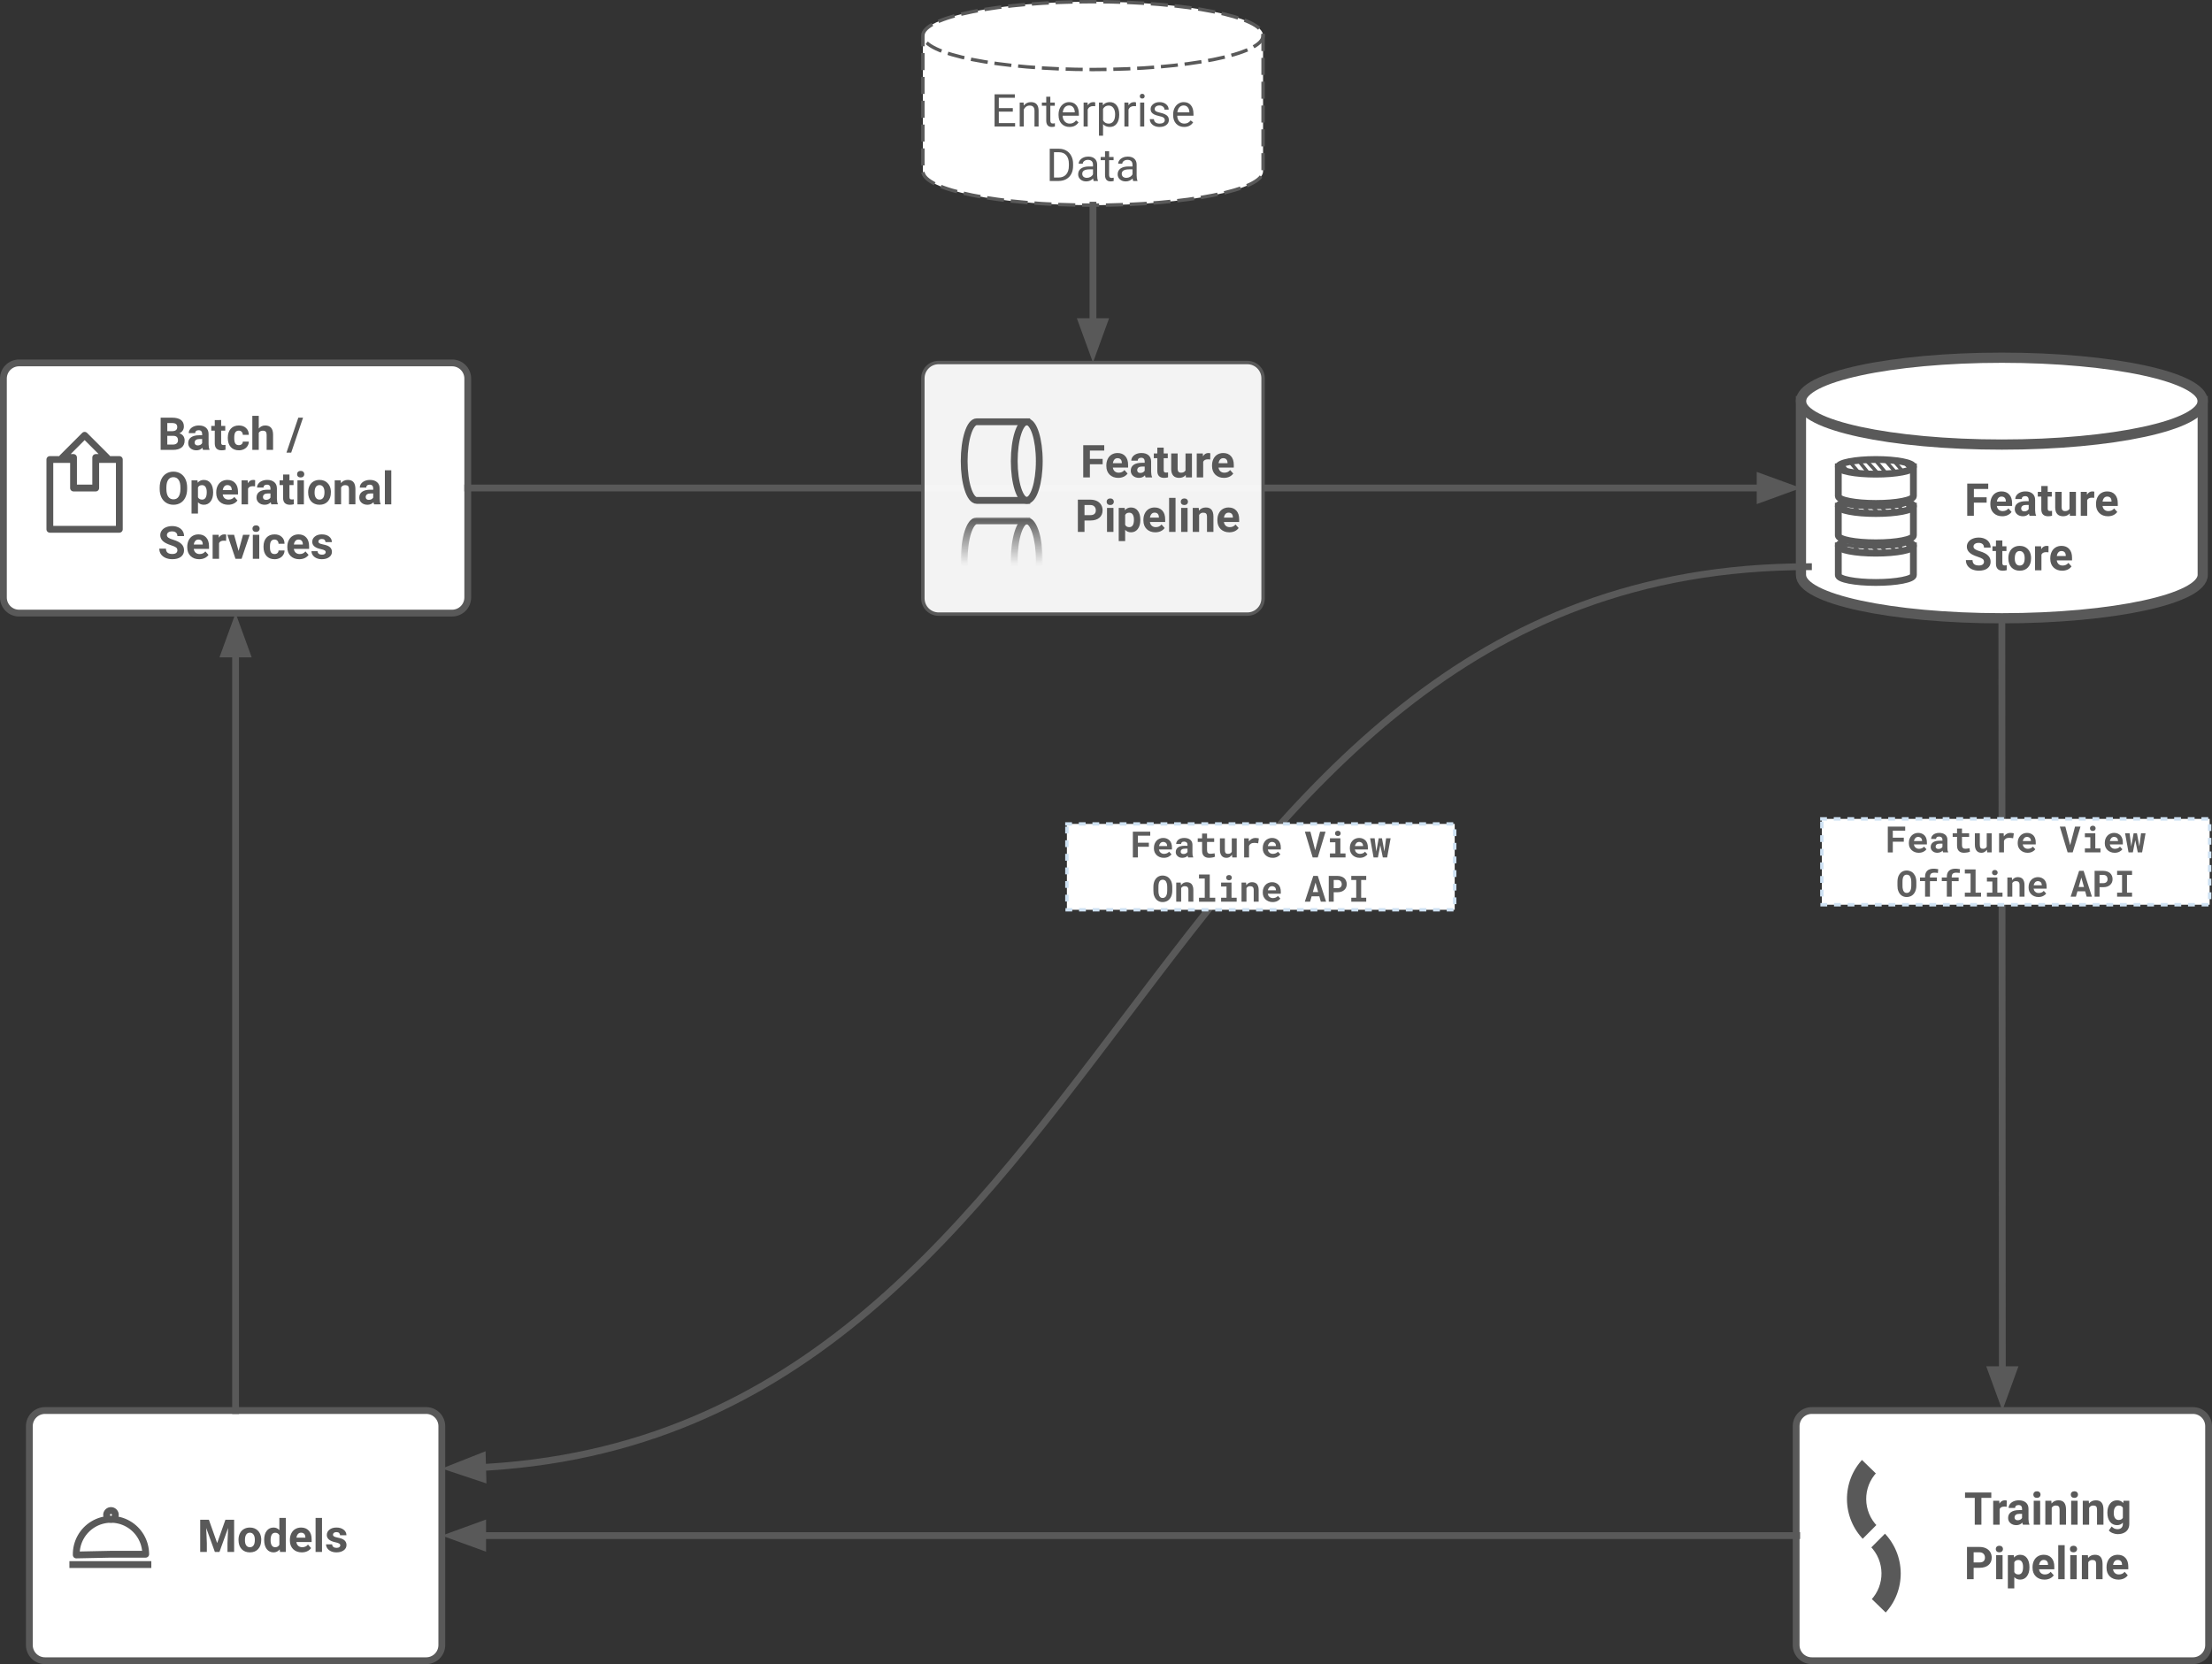 <?xml version="1.0" encoding="UTF-8" standalone="no"?>
<svg
   xmlns:dc="http://purl.org/dc/elements/1.1/"
   xmlns:cc="http://creativecommons.org/ns#"
   xmlns:rdf="http://www.w3.org/1999/02/22-rdf-syntax-ns#"
   xmlns:svg="http://www.w3.org/2000/svg"
   xmlns="http://www.w3.org/2000/svg"
   xmlns:xlink="http://www.w3.org/1999/xlink"
   xmlns:sodipodi="http://sodipodi.sourceforge.net/DTD/sodipodi-0.dtd"
   xmlns:inkscape="http://www.inkscape.org/namespaces/inkscape"
   version="1.1"
   viewBox="0 0 649.802 488.947"
   fill="none"
   stroke="none"
   stroke-linecap="square"
   stroke-miterlimit="10"
   id="svg321"
   sodipodi:docname="Technical Docs - Diagrams.svg"
   width="649.802"
   height="488.947"
   inkscape:version="1.0.2 (e86c870879, 2021-01-15)">
  <rect x="0" y="0" width="649.802" height="488.947" fill="#333333" stroke="none"/>
  <defs
     id="defs325">
    <defs
       id="defs290">
      <mask
         id="mask-g12a9b3a53ae_0_1114.2"
         maskUnits="userSpaceOnUse"
         x="420.0"
         y="187.587"
         width="24.063"
         height="25.1">
        <linearGradient
           gradientUnits="userSpaceOnUse"
           id="gradient-g12a9b3a53ae_0_1114.2"
           x1="420"
           y1="187.587"
           x2="420"
           y2="201.642">
          <stop
             offset="0%"
             stop-color="#ffffff"
             stop-opacity="1.0"
             id="stop282" />
          <stop
             offset="100%"
             stop-color="#ffffff"
             stop-opacity="0.0"
             id="stop284" />
        </linearGradient>
        <rect
           fill="url(#gradient-g12a9b3a53ae_0_1114.2)"
           x="420"
           y="187.587"
           width="24.063"
           height="25.1"
           id="rect287" />
      </mask>
    </defs>
  </defs>
  <sodipodi:namedview
     pagecolor="#ffffff"
     bordercolor="#666666"
     borderopacity="1"
     objecttolerance="10"
     gridtolerance="10"
     guidetolerance="10"
     inkscape:pageopacity="0"
     inkscape:pageshadow="2"
     inkscape:window-width="1848"
     inkscape:window-height="1016"
     id="namedview323"
     showgrid="false"
     inkscape:zoom="1.3885417"
     inkscape:cx="342.23885"
     inkscape:cy="234.43946"
     inkscape:window-x="72"
     inkscape:window-y="27"
     inkscape:window-maximized="1"
     inkscape:current-layer="svg321" />
  <clipPath
     id="g12a9b3a53ae_0_1114.0">
    <path
       d="M 0,0 H 960 V 540 H 0 Z"
       clip-rule="nonzero"
       id="path2" />
  </clipPath>
  <g
     id="g933"
     transform="translate(-137.761,-35.561)">
    <path
       fill="#ffffff"
       d="m 666.814,153.422 v 0 c 0,-7.046 26.421,-12.759 59.013,-12.759 32.592,0 59.013,5.712 59.013,12.759 v 51.035 c 0,7.046 -26.421,12.759 -59.013,12.759 -32.592,0 -59.013,-5.712 -59.013,-12.759 z"
       fill-rule="evenodd"
       id="path16" />
    <path
       fill="#000000"
       fill-opacity="0"
       d="m 784.84,153.422 v 0 c 0,7.046 -26.421,12.759 -59.013,12.759 -32.592,0 -59.013,-5.712 -59.013,-12.759"
       fill-rule="evenodd"
       id="path18" />
    <path
       fill="#000000"
       fill-opacity="0"
       d="m 666.814,153.422 v 0 c 0,-7.046 26.421,-12.759 59.013,-12.759 32.592,0 59.013,5.712 59.013,12.759 v 51.035 c 0,7.046 -26.421,12.759 -59.013,12.759 -32.592,0 -59.013,-5.712 -59.013,-12.759 z"
       fill-rule="evenodd"
       id="path20" />
    <path
       stroke="#595959"
       stroke-width="3"
       stroke-linejoin="round"
       stroke-linecap="butt"
       d="m 784.84,153.422 v 0 c 0,7.046 -26.421,12.759 -59.013,12.759 -32.592,0 -59.013,-5.712 -59.013,-12.759"
       fill-rule="evenodd"
       id="path22" />
    <path
       stroke="#595959"
       stroke-width="3"
       stroke-linejoin="round"
       stroke-linecap="butt"
       d="m 666.814,153.422 v 0 c 0,-7.046 26.421,-12.759 59.013,-12.759 32.592,0 59.013,5.712 59.013,12.759 v 51.035 c 0,7.046 -26.421,12.759 -59.013,12.759 -32.592,0 -59.013,-5.712 -59.013,-12.759 z"
       fill-rule="evenodd"
       id="path24" />
    <path
       fill="#595959"
       d="m 721.36,183.244 h -3.75 v 3.875 h -1.953 v -9.469 h 6.172 v 1.578 h -4.219 v 2.438 h 3.75 z m 4.587,4 q -1.547,0 -2.531,-0.938 -0.969,-0.953 -0.969,-2.531 v -0.188 q 0,-1.062 0.406,-1.891 0.406,-0.844 1.156,-1.297 0.766,-0.453 1.719,-0.453 1.453,0 2.281,0.922 0.828,0.906 0.828,2.578 v 0.766 h -4.484 q 0.094,0.688 0.547,1.109 0.469,0.406 1.172,0.406 1.078,0 1.688,-0.781 l 0.922,1.031 q -0.422,0.594 -1.141,0.938 -0.719,0.328 -1.594,0.328 z m -0.219,-5.781 q -0.562,0 -0.906,0.391 -0.344,0.375 -0.453,1.078 h 2.625 v -0.156 q -0.016,-0.625 -0.344,-0.969 -0.328,-0.344 -0.922,-0.344 z m 8.251,5.656 q -0.125,-0.25 -0.188,-0.625 -0.672,0.75 -1.766,0.75 -1.047,0 -1.734,-0.594 -0.672,-0.594 -0.672,-1.516 0,-1.109 0.828,-1.703 0.844,-0.609 2.406,-0.609 h 0.859 v -0.406 q 0,-0.484 -0.25,-0.781 -0.25,-0.297 -0.781,-0.297 -0.484,0 -0.75,0.234 -0.266,0.219 -0.266,0.625 h -1.891 q 0,-0.609 0.375,-1.125 0.391,-0.531 1.078,-0.828 0.688,-0.297 1.547,-0.297 1.297,0 2.062,0.656 0.766,0.656 0.766,1.844 v 3.047 q 0.016,1 0.281,1.516 v 0.109 z m -1.547,-1.312 q 0.406,0 0.75,-0.172 0.359,-0.188 0.531,-0.5 v -1.219 h -0.703 q -1.406,0 -1.5,0.984 v 0.109 q 0,0.344 0.234,0.578 0.25,0.219 0.688,0.219 z m 6.864,-7.453 v 1.719 h 1.203 v 1.391 h -1.203 v 3.516 q 0,0.391 0.156,0.562 0.156,0.156 0.578,0.156 0.312,0 0.547,-0.047 v 1.438 q -0.547,0.156 -1.141,0.156 -1.984,0 -2.016,-2 v -3.781 h -1.031 v -1.391 h 1.031 v -1.719 z m 6.472,8.047 q -0.688,0.844 -1.922,0.844 -1.141,0 -1.734,-0.641 -0.594,-0.656 -0.609,-1.906 v -4.625 h 1.891 v 4.547 q 0,1.109 1,1.109 0.953,0 1.312,-0.672 v -4.984 h 1.891 v 7.047 h -1.781 z m 7.192,-4.562 q -0.375,-0.047 -0.672,-0.047 -1.062,0 -1.391,0.719 v 4.609 h -1.891 v -7.047 h 1.781 l 0.047,0.844 q 0.578,-0.969 1.578,-0.969 0.312,0 0.578,0.078 z m 4.035,5.406 q -1.547,0 -2.531,-0.938 -0.969,-0.953 -0.969,-2.531 v -0.188 q 0,-1.062 0.406,-1.891 0.406,-0.844 1.156,-1.297 0.766,-0.453 1.719,-0.453 1.453,0 2.281,0.922 0.828,0.906 0.828,2.578 v 0.766 h -4.484 q 0.094,0.688 0.547,1.109 0.469,0.406 1.172,0.406 1.078,0 1.688,-0.781 l 0.922,1.031 q -0.422,0.594 -1.141,0.938 -0.719,0.328 -1.594,0.328 z m -0.219,-5.781 q -0.562,0 -0.906,0.391 -0.344,0.375 -0.453,1.078 h 2.625 v -0.156 q -0.016,-0.625 -0.344,-0.969 -0.328,-0.344 -0.922,-0.344 z"
       fill-rule="nonzero"
       id="path26" />
    <path
       fill="#595959"
       d="m 720.579,200.634 q 0,-0.562 -0.391,-0.844 -0.391,-0.297 -1.406,-0.625 -1.016,-0.328 -1.609,-0.656 -1.625,-0.875 -1.625,-2.344 0,-0.766 0.438,-1.359 0.438,-0.609 1.25,-0.953 0.812,-0.344 1.812,-0.344 1.016,0 1.812,0.375 0.797,0.359 1.234,1.031 0.438,0.672 0.438,1.531 h -1.953 q 0,-0.656 -0.406,-1.016 -0.406,-0.359 -1.156,-0.359 -0.719,0 -1.125,0.312 -0.391,0.297 -0.391,0.781 0,0.469 0.469,0.781 0.469,0.312 1.375,0.578 1.672,0.5 2.422,1.25 0.766,0.734 0.766,1.844 0,1.234 -0.938,1.938 -0.922,0.688 -2.5,0.688 -1.094,0 -2,-0.391 -0.891,-0.406 -1.359,-1.094 -0.469,-0.703 -0.469,-1.625 h 1.953 q 0,1.578 1.875,1.578 0.703,0 1.094,-0.281 0.391,-0.297 0.391,-0.797 z m 5.397,-6.281 v 1.719 h 1.203 v 1.391 h -1.203 v 3.516 q 0,0.391 0.156,0.562 0.156,0.156 0.578,0.156 0.312,0 0.547,-0.047 v 1.438 q -0.547,0.156 -1.141,0.156 -1.984,0 -2.016,-2 v -3.781 h -1.031 v -1.391 h 1.031 v -1.719 z m 1.761,5.188 q 0,-1.062 0.406,-1.875 0.406,-0.828 1.156,-1.266 0.766,-0.453 1.766,-0.453 1.438,0 2.328,0.875 0.906,0.875 1.016,2.359 v 0.484 q 0,1.625 -0.906,2.609 -0.891,0.969 -2.422,0.969 -1.516,0 -2.438,-0.969 -0.906,-0.984 -0.906,-2.656 z m 1.891,0.125 q 0,1 0.375,1.531 0.375,0.531 1.078,0.531 0.688,0 1.062,-0.516 0.391,-0.531 0.391,-1.672 0,-0.984 -0.391,-1.531 -0.375,-0.547 -1.078,-0.547 -0.688,0 -1.062,0.547 -0.375,0.531 -0.375,1.656 z m 9.895,-1.828 q -0.375,-0.047 -0.672,-0.047 -1.062,0 -1.391,0.719 v 4.609 h -1.891 v -7.047 h 1.781 l 0.047,0.844 q 0.578,-0.969 1.578,-0.969 0.312,0 0.578,0.078 z m 4.035,5.406 q -1.547,0 -2.531,-0.938 -0.969,-0.953 -0.969,-2.531 v -0.188 q 0,-1.062 0.406,-1.891 0.406,-0.844 1.156,-1.297 0.766,-0.453 1.719,-0.453 1.453,0 2.281,0.922 0.828,0.906 0.828,2.578 v 0.766 h -4.484 q 0.094,0.688 0.547,1.109 0.469,0.406 1.172,0.406 1.078,0 1.688,-0.781 l 0.922,1.031 q -0.422,0.594 -1.141,0.938 -0.719,0.328 -1.594,0.328 z m -0.219,-5.781 q -0.562,0 -0.906,0.391 -0.344,0.375 -0.453,1.078 h 2.625 v -0.156 q -0.016,-0.625 -0.344,-0.969 -0.328,-0.344 -0.922,-0.344 z"
       fill-rule="nonzero"
       id="path28" />
    <path
       fill="#ffffff"
       d="m 138.761,146.786 v 0 c 0,-2.539 2.058,-4.597 4.597,-4.597 h 127.216 c 1.219,0 2.388,0.484 3.25,1.346 0.862,0.862 1.346,2.031 1.346,3.25 v 64.318 c 0,2.539 -2.058,4.597 -4.597,4.597 H 143.358 v 0 c -2.539,0 -4.597,-2.058 -4.597,-4.597 z"
       fill-rule="evenodd"
       id="path30" />
    <path
       stroke="#595959"
       stroke-width="2"
       stroke-linejoin="round"
       stroke-linecap="butt"
       d="m 138.761,146.786 v 0 c 0,-2.539 2.058,-4.597 4.597,-4.597 h 127.216 c 1.219,0 2.388,0.484 3.25,1.346 0.862,0.862 1.346,2.031 1.346,3.25 v 64.318 c 0,2.539 -2.058,4.597 -4.597,4.597 H 143.358 v 0 c -2.539,0 -4.597,-2.058 -4.597,-4.597 z"
       fill-rule="evenodd"
       id="path32" />
    <path
       fill="#595959"
       d="M 184.951,167.745 V 158.276 h 3.328 q 1.719,0 2.609,0.656 0.891,0.656 0.891,1.938 0,0.688 -0.359,1.219 -0.359,0.531 -1,0.781 0.734,0.188 1.156,0.75 0.422,0.547 0.422,1.344 0,1.359 -0.875,2.062 -0.875,0.703 -2.484,0.719 z m 1.953,-4.125 v 2.562 h 1.672 q 0.688,0 1.078,-0.328 0.391,-0.328 0.391,-0.922 0,-1.297 -1.344,-1.312 z m 0,-1.375 h 1.453 q 1.469,-0.031 1.469,-1.188 0,-0.641 -0.375,-0.922 -0.375,-0.281 -1.172,-0.281 h -1.375 z m 10.506,5.5 q -0.125,-0.25 -0.188,-0.625 -0.672,0.75 -1.766,0.75 -1.047,0 -1.734,-0.594 -0.672,-0.594 -0.672,-1.516 0,-1.109 0.828,-1.703 0.844,-0.609 2.406,-0.609 h 0.859 v -0.406 q 0,-0.484 -0.25,-0.781 -0.25,-0.297 -0.781,-0.297 -0.484,0 -0.75,0.234 -0.266,0.219 -0.266,0.625 h -1.891 q 0,-0.609 0.375,-1.125 0.391,-0.531 1.078,-0.828 0.688,-0.297 1.547,-0.297 1.297,0 2.062,0.656 0.766,0.656 0.766,1.844 v 3.047 q 0.016,1 0.281,1.516 v 0.109 z m -1.547,-1.312 q 0.406,0 0.75,-0.172 0.359,-0.188 0.531,-0.5 v -1.219 h -0.703 q -1.406,0 -1.5,0.984 v 0.109 q 0,0.344 0.234,0.578 0.25,0.219 0.688,0.219 z m 6.864,-7.453 v 1.719 h 1.203 v 1.391 h -1.203 v 3.516 q 0,0.391 0.156,0.562 0.156,0.156 0.578,0.156 0.312,0 0.547,-0.047 v 1.438 q -0.547,0.156 -1.141,0.156 -1.984,0 -2.016,-2 v -3.781 h -1.031 v -1.391 h 1.031 v -1.719 z m 5.191,7.375 q 0.516,0 0.844,-0.281 0.328,-0.281 0.328,-0.766 h 1.766 q 0,0.719 -0.391,1.312 -0.375,0.594 -1.047,0.922 -0.672,0.328 -1.469,0.328 -1.516,0 -2.391,-0.953 -0.875,-0.969 -0.875,-2.656 v -0.125 q 0,-1.625 0.859,-2.594 0.875,-0.969 2.391,-0.969 1.312,0 2.109,0.75 0.812,0.75 0.812,2 h -1.766 q 0,-0.547 -0.328,-0.891 -0.328,-0.344 -0.859,-0.344 -0.656,0 -1,0.484 -0.328,0.484 -0.328,1.547 v 0.203 q 0,1.078 0.328,1.562 0.328,0.469 1.016,0.469 z m 5.857,-4.891 q 0.75,-0.891 1.875,-0.891 2.297,0 2.328,2.656 v 4.516 h -1.891 v -4.453 q 0,-0.609 -0.266,-0.891 -0.25,-0.297 -0.859,-0.297 -0.828,0 -1.188,0.641 v 5 h -1.891 v -10 h 1.891 z m 9.527,7.094 h -1.391 l 3.484,-10.281 h 1.391 z"
       fill-rule="nonzero"
       id="path34" />
    <path
       fill="#595959"
       d="m 192.732,179.229 q 0,1.391 -0.5,2.453 -0.484,1.047 -1.406,1.625 -0.922,0.562 -2.109,0.562 -1.188,0 -2.109,-0.562 -0.922,-0.562 -1.438,-1.609 -0.5,-1.062 -0.5,-2.422 v -0.469 q 0,-1.406 0.5,-2.469 0.5,-1.062 1.422,-1.625 0.922,-0.578 2.109,-0.578 1.188,0 2.109,0.578 0.922,0.562 1.422,1.625 0.5,1.062 0.5,2.453 z m -1.969,-0.438 q 0,-1.484 -0.547,-2.25 -0.531,-0.781 -1.516,-0.781 -0.984,0 -1.516,0.766 -0.531,0.75 -0.547,2.234 v 0.469 q 0,1.438 0.531,2.25 0.547,0.797 1.547,0.797 0.984,0 1.5,-0.766 0.531,-0.781 0.547,-2.25 z m 9.608,1.5 q 0,1.625 -0.75,2.609 -0.734,0.969 -1.984,0.969 -1.062,0 -1.719,-0.734 v 3.312 h -1.891 v -9.75 h 1.75 l 0.062,0.688 q 0.688,-0.812 1.781,-0.812 1.297,0 2.016,0.969 0.734,0.953 0.734,2.656 z m -1.875,-0.141 q 0,-0.984 -0.359,-1.516 -0.344,-0.531 -1.016,-0.531 -0.875,0 -1.203,0.672 v 2.891 q 0.344,0.688 1.219,0.688 1.359,0 1.359,-2.203 z m 6.285,3.719 q -1.547,0 -2.531,-0.938 -0.969,-0.953 -0.969,-2.531 v -0.188 q 0,-1.062 0.406,-1.891 0.406,-0.844 1.156,-1.297 0.766,-0.453 1.719,-0.453 1.453,0 2.281,0.922 0.828,0.906 0.828,2.578 v 0.766 h -4.484 q 0.094,0.688 0.547,1.109 0.469,0.406 1.172,0.406 1.078,0 1.688,-0.781 l 0.922,1.031 q -0.422,0.594 -1.141,0.938 -0.719,0.328 -1.594,0.328 z m -0.219,-5.781 q -0.562,0 -0.906,0.391 -0.344,0.375 -0.453,1.078 h 2.625 V 179.401 q -0.016,-0.625 -0.344,-0.969 -0.328,-0.344 -0.922,-0.344 z m 8.126,0.375 q -0.375,-0.047 -0.672,-0.047 -1.062,0 -1.391,0.719 v 4.609 h -1.891 v -7.047 h 1.781 l 0.047,0.844 q 0.578,-0.969 1.578,-0.969 0.312,0 0.578,0.078 z m 4.791,5.281 q -0.125,-0.25 -0.188,-0.625 -0.672,0.75 -1.766,0.75 -1.047,0 -1.734,-0.594 -0.672,-0.594 -0.672,-1.516 0,-1.109 0.828,-1.703 0.844,-0.609 2.406,-0.609 h 0.859 v -0.406 q 0,-0.484 -0.25,-0.781 -0.25,-0.297 -0.781,-0.297 -0.484,0 -0.75,0.234 -0.266,0.219 -0.266,0.625 h -1.891 q 0,-0.609 0.375,-1.125 0.391,-0.531 1.078,-0.828 0.688,-0.297 1.547,-0.297 1.297,0 2.062,0.656 0.766,0.656 0.766,1.844 v 3.047 q 0.016,1 0.281,1.516 v 0.109 z m -1.547,-1.312 q 0.406,0 0.75,-0.172 0.359,-0.188 0.531,-0.5 v -1.219 h -0.703 q -1.406,0 -1.5,0.984 v 0.109 q 0,0.344 0.234,0.578 0.25,0.219 0.688,0.219 z m 6.864,-7.453 v 1.719 h 1.203 v 1.391 h -1.203 v 3.516 q 0,0.391 0.156,0.562 0.156,0.156 0.578,0.156 0.312,0 0.547,-0.047 v 1.438 q -0.547,0.156 -1.141,0.156 -1.984,0 -2.016,-2 v -3.781 h -1.031 v -1.391 h 1.031 v -1.719 z m 4.238,8.766 h -1.891 v -7.047 h 1.891 z m -2,-8.859 q 0,-0.422 0.281,-0.688 0.297,-0.281 0.781,-0.281 0.484,0 0.766,0.281 0.281,0.266 0.281,0.688 0,0.422 -0.297,0.703 -0.281,0.266 -0.766,0.266 -0.469,0 -0.766,-0.266 -0.281,-0.281 -0.281,-0.703 z m 3.253,5.281 q 0,-1.062 0.406,-1.875 0.406,-0.828 1.156,-1.266 0.766,-0.453 1.766,-0.453 1.438,0 2.328,0.875 0.906,0.875 1.016,2.359 v 0.484 q 0,1.625 -0.906,2.609 -0.891,0.969 -2.422,0.969 -1.516,0 -2.438,-0.969 -0.906,-0.984 -0.906,-2.656 z m 1.891,0.125 q 0,1 0.375,1.531 0.375,0.531 1.078,0.531 0.688,0 1.062,-0.516 0.391,-0.531 0.391,-1.672 0,-0.984 -0.391,-1.531 -0.375,-0.547 -1.078,-0.547 -0.688,0 -1.062,0.547 -0.375,0.531 -0.375,1.656 z m 7.677,-3.594 0.062,0.812 q 0.75,-0.938 2.016,-0.938 1.125,0 1.672,0.656 0.547,0.656 0.562,1.969 v 4.547 h -1.891 v -4.5 q 0,-0.609 -0.266,-0.875 -0.25,-0.266 -0.859,-0.266 -0.781,0 -1.188,0.672 v 4.969 h -1.875 v -7.047 z m 9.808,7.047 q -0.125,-0.25 -0.188,-0.625 -0.672,0.75 -1.766,0.75 -1.047,0 -1.734,-0.594 -0.672,-0.594 -0.672,-1.516 0,-1.109 0.828,-1.703 0.844,-0.609 2.406,-0.609 h 0.859 v -0.406 q 0,-0.484 -0.25,-0.781 -0.25,-0.297 -0.781,-0.297 -0.484,0 -0.75,0.234 -0.266,0.219 -0.266,0.625 h -1.891 q 0,-0.609 0.375,-1.125 0.391,-0.531 1.078,-0.828 0.688,-0.297 1.547,-0.297 1.297,0 2.062,0.656 0.766,0.656 0.766,1.844 v 3.047 q 0.016,1 0.281,1.516 v 0.109 z m -1.547,-1.312 q 0.406,0 0.75,-0.172 0.359,-0.188 0.531,-0.5 v -1.219 h -0.703 q -1.406,0 -1.5,0.984 v 0.109 q 0,0.344 0.234,0.578 0.25,0.219 0.688,0.219 z m 6.599,1.312 h -1.891 v -10 h 1.891 z"
       fill-rule="nonzero"
       id="path36" />
    <path
       fill="#595959"
       d="m 189.873,197.26 q 0,-0.562 -0.391,-0.844 -0.391,-0.297 -1.406,-0.625 -1.016,-0.328 -1.609,-0.656 -1.625,-0.875 -1.625,-2.344 0,-0.766 0.438,-1.359 0.438,-0.609 1.25,-0.953 0.812,-0.344 1.812,-0.344 1.016,0 1.812,0.375 0.797,0.359 1.234,1.031 0.438,0.672 0.438,1.531 h -1.953 q 0,-0.656 -0.406,-1.016 -0.406,-0.359 -1.156,-0.359 -0.719,0 -1.125,0.312 -0.391,0.297 -0.391,0.781 0,0.469 0.469,0.781 0.469,0.312 1.375,0.578 1.672,0.5 2.422,1.25 0.766,0.734 0.766,1.844 0,1.234 -0.938,1.938 -0.922,0.688 -2.5,0.688 -1.094,0 -2,-0.391 -0.891,-0.406 -1.359,-1.094 -0.469,-0.703 -0.469,-1.625 h 1.953 q 0,1.578 1.875,1.578 0.703,0 1.094,-0.281 0.391,-0.297 0.391,-0.797 z m 6.397,2.609 q -1.547,0 -2.531,-0.938 -0.969,-0.953 -0.969,-2.531 v -0.188 q 0,-1.062 0.406,-1.891 0.406,-0.844 1.156,-1.297 0.766,-0.453 1.719,-0.453 1.453,0 2.281,0.922 0.828,0.906 0.828,2.578 v 0.766 h -4.484 q 0.094,0.688 0.547,1.109 0.469,0.406 1.172,0.406 1.078,0 1.688,-0.781 l 0.922,1.031 q -0.422,0.594 -1.141,0.938 -0.719,0.328 -1.594,0.328 z m -0.219,-5.781 q -0.562,0 -0.906,0.391 -0.344,0.375 -0.453,1.078 h 2.625 V 195.401 q -0.016,-0.625 -0.344,-0.969 -0.328,-0.344 -0.922,-0.344 z m 8.126,0.375 q -0.375,-0.047 -0.672,-0.047 -1.062,0 -1.391,0.719 v 4.609 h -1.891 v -7.047 h 1.781 l 0.047,0.844 q 0.578,-0.969 1.578,-0.969 0.312,0 0.578,0.078 z m 3.666,2.984 1.312,-4.75 h 1.953 l -2.375,7.047 h -1.797 l -2.375,-7.047 h 1.969 z m 6.079,2.297 h -1.891 v -7.047 h 1.891 z m -2,-8.859 q 0,-0.422 0.281,-0.688 0.297,-0.281 0.781,-0.281 0.484,0 0.766,0.281 0.281,0.266 0.281,0.688 0,0.422 -0.297,0.703 -0.281,0.266 -0.766,0.266 -0.469,0 -0.766,-0.266 -0.281,-0.281 -0.281,-0.703 z m 6.487,7.469 q 0.516,0 0.844,-0.281 0.328,-0.281 0.328,-0.766 h 1.766 q 0,0.719 -0.391,1.312 -0.375,0.594 -1.047,0.922 -0.672,0.328 -1.469,0.328 -1.516,0 -2.391,-0.953 -0.875,-0.969 -0.875,-2.656 v -0.125 q 0,-1.625 0.859,-2.594 0.875,-0.969 2.391,-0.969 1.312,0 2.109,0.75 0.812,0.75 0.812,2 h -1.766 q 0,-0.547 -0.328,-0.891 -0.328,-0.344 -0.859,-0.344 -0.656,0 -1,0.484 -0.328,0.484 -0.328,1.547 v 0.203 q 0,1.078 0.328,1.562 0.328,0.469 1.016,0.469 z m 7.263,1.516 q -1.547,0 -2.531,-0.938 -0.969,-0.953 -0.969,-2.531 v -0.188 q 0,-1.062 0.406,-1.891 0.406,-0.844 1.156,-1.297 0.766,-0.453 1.719,-0.453 1.453,0 2.281,0.922 0.828,0.906 0.828,2.578 v 0.766 h -4.484 q 0.094,0.688 0.547,1.109 0.469,0.406 1.172,0.406 1.078,0 1.688,-0.781 l 0.922,1.031 q -0.422,0.594 -1.141,0.938 -0.719,0.328 -1.594,0.328 z m -0.219,-5.781 q -0.562,0 -0.906,0.391 -0.344,0.375 -0.453,1.078 h 2.625 V 195.401 q -0.016,-0.625 -0.344,-0.969 -0.328,-0.344 -0.922,-0.344 z m 7.985,3.703 q 0,-0.344 -0.344,-0.531 -0.328,-0.203 -1.094,-0.359 -2.516,-0.531 -2.516,-2.141 0,-0.938 0.781,-1.562 0.781,-0.625 2.031,-0.625 1.344,0 2.141,0.641 0.812,0.625 0.812,1.625 h -1.875 q 0,-0.391 -0.266,-0.656 -0.266,-0.266 -0.812,-0.266 -0.469,0 -0.734,0.219 -0.266,0.203 -0.266,0.547 0,0.312 0.297,0.5 0.297,0.188 1,0.328 0.703,0.141 1.188,0.312 1.484,0.547 1.484,1.891 0,0.969 -0.828,1.562 -0.812,0.594 -2.125,0.594 -0.891,0 -1.578,-0.312 -0.688,-0.312 -1.078,-0.859 -0.391,-0.547 -0.391,-1.188 h 1.781 q 0.031,0.5 0.375,0.766 0.344,0.266 0.922,0.266 0.547,0 0.812,-0.203 0.281,-0.203 0.281,-0.547 z"
       fill-rule="nonzero"
       id="path38" />
    <path
       fill="#ffffff"
       d="m 146.383,454.592 v 0 c 0,-2.539 2.058,-4.597 4.597,-4.597 h 111.972 c 1.219,0 2.388,0.484 3.25,1.346 0.862,0.862 1.346,2.031 1.346,3.25 v 64.318 c 0,2.539 -2.058,4.597 -4.597,4.597 H 150.98 c -2.539,0 -4.597,-2.058 -4.597,-4.597 z"
       fill-rule="evenodd"
       id="path40" />
    <path
       stroke="#595959"
       stroke-width="2"
       stroke-linejoin="round"
       stroke-linecap="butt"
       d="m 146.383,454.592 v 0 c 0,-2.539 2.058,-4.597 4.597,-4.597 h 111.972 c 1.219,0 2.388,0.484 3.25,1.346 0.862,0.862 1.346,2.031 1.346,3.25 v 64.318 c 0,2.539 -2.058,4.597 -4.597,4.597 H 150.98 c -2.539,0 -4.597,-2.058 -4.597,-4.597 z"
       fill-rule="evenodd"
       id="path42" />
    <path
       fill="#595959"
       d="m 199.12,482.082 2.438,6.859 2.422,-6.859 h 2.562 v 9.469 h -1.953 v -2.594 l 0.188,-4.469 -2.547,7.062 h -1.344 l -2.547,-7.047 0.188,4.453 v 2.594 h -1.953 v -9.469 z m 8.706,5.891 q 0,-1.062 0.406,-1.875 0.406,-0.828 1.156,-1.266 0.766,-0.453 1.766,-0.453 1.438,0 2.328,0.875 0.906,0.875 1.016,2.359 v 0.484 q 0,1.625 -0.906,2.609 -0.891,0.969 -2.422,0.969 -1.516,0 -2.438,-0.969 -0.906,-0.984 -0.906,-2.656 z m 1.891,0.125 q 0,1 0.375,1.531 0.375,0.531 1.078,0.531 0.688,0 1.062,-0.516 0.391,-0.531 0.391,-1.672 0,-0.984 -0.391,-1.531 -0.375,-0.547 -1.078,-0.547 -0.688,0 -1.062,0.547 -0.375,0.531 -0.375,1.656 z m 5.645,-0.125 q 0,-1.641 0.734,-2.609 0.75,-0.984 2.031,-0.984 1.031,0 1.703,0.766 v -3.594 h 1.891 v 10 h -1.703 l -0.094,-0.75 q -0.703,0.875 -1.812,0.875 -1.234,0 -2,-0.969 -0.75,-0.984 -0.75,-2.734 z m 1.891,0.141 q 0,0.984 0.344,1.516 0.344,0.531 1,0.531 0.875,0 1.234,-0.734 v -2.781 q -0.359,-0.734 -1.219,-0.734 -1.359,0 -1.359,2.203 z m 9.166,3.562 q -1.547,0 -2.531,-0.938 -0.969,-0.953 -0.969,-2.531 v -0.188 q 0,-1.062 0.406,-1.891 0.406,-0.844 1.156,-1.297 0.766,-0.453 1.719,-0.453 1.453,0 2.281,0.922 0.828,0.906 0.828,2.578 v 0.766 h -4.484 q 0.094,0.688 0.547,1.109 0.469,0.406 1.172,0.406 1.078,0 1.688,-0.781 l 0.922,1.031 q -0.422,0.594 -1.141,0.938 -0.719,0.328 -1.594,0.328 z m -0.219,-5.781 q -0.562,0 -0.906,0.391 -0.344,0.375 -0.453,1.078 h 2.625 v -0.156 q -0.016,-0.625 -0.344,-0.969 -0.328,-0.344 -0.922,-0.344 z m 6.157,5.656 h -1.891 v -10 h 1.891 z m 5.362,-1.953 q 0,-0.344 -0.344,-0.531 -0.328,-0.203 -1.094,-0.359 -2.516,-0.531 -2.516,-2.141 0,-0.938 0.781,-1.562 0.781,-0.625 2.031,-0.625 1.344,0 2.141,0.641 0.812,0.625 0.812,1.625 h -1.875 q 0,-0.391 -0.266,-0.656 -0.266,-0.266 -0.812,-0.266 -0.469,0 -0.734,0.219 -0.266,0.203 -0.266,0.547 0,0.312 0.297,0.5 0.297,0.188 1,0.328 0.703,0.141 1.188,0.312 1.484,0.547 1.484,1.891 0,0.969 -0.828,1.562 -0.812,0.594 -2.125,0.594 -0.891,0 -1.578,-0.312 -0.688,-0.312 -1.078,-0.859 -0.391,-0.547 -0.391,-1.188 h 1.781 q 0.031,0.5 0.375,0.766 0.344,0.266 0.922,0.266 0.547,0 0.812,-0.203 0.281,-0.203 0.281,-0.547 z"
       fill-rule="nonzero"
       id="path44" />
    <path
       fill="#ffffff"
       d="m 152.406,170.573 h 20.409 v 20.504 h -20.409 z"
       fill-rule="evenodd"
       id="path46" />
    <path
       stroke="#595959"
       stroke-width="2"
       stroke-linejoin="round"
       stroke-linecap="butt"
       d="m 152.406,170.573 h 20.409 v 20.504 h -20.409 z"
       fill-rule="evenodd"
       id="path48" />
    <path
       fill="#ffffff"
       d="m 156.102,169.977 6.52,-6.52 6.52,6.52 h -3.26 v 8.976 h -6.52 v -8.976 z"
       fill-rule="evenodd"
       id="path50" />
    <path
       stroke="#595959"
       stroke-width="2"
       stroke-linejoin="round"
       stroke-linecap="butt"
       d="m 156.102,169.977 6.52,-6.52 6.52,6.52 h -3.26 v 8.976 h -6.52 v -8.976 z"
       fill-rule="evenodd"
       id="path52" />
    <path
       fill="#000000"
       fill-opacity="0"
       d="M 206.966,449.995 V 215.696"
       fill-rule="evenodd"
       id="path54" />
    <path
       stroke="#595959"
       stroke-width="2"
       stroke-linejoin="round"
       stroke-linecap="butt"
       d="M 206.966,449.995 V 227.696"
       fill-rule="evenodd"
       id="path56" />
    <path
       fill="#595959"
       stroke="#595959"
       stroke-width="2"
       stroke-linecap="butt"
       d="m 210.269,227.696 -3.303,-9.076 -3.303,9.076 z"
       fill-rule="evenodd"
       id="path58" />
    <path
       fill="#ffffff"
       d="m 160.161,492.435 v 0 c -0.077,-3.688 1.824,-7.133 4.976,-9.021 3.153,-1.889 7.072,-1.93 10.264,-0.108 3.192,1.822 5.163,5.226 5.163,8.915 h -10.203 z"
       fill-rule="evenodd"
       id="path60" />
    <path
       stroke="#595959"
       stroke-width="2"
       stroke-linejoin="round"
       stroke-linecap="butt"
       d="m 160.161,492.435 v 0 c -0.077,-3.688 1.824,-7.133 4.976,-9.021 3.153,-1.889 7.072,-1.93 10.264,-0.108 3.192,1.822 5.163,5.226 5.163,8.915 h -10.203 z"
       fill-rule="evenodd"
       id="path62" />
    <path
       fill="#ffffff"
       d="m 169.071,480.671 v 0 c 0,-0.716 0.578,-1.297 1.291,-1.297 v 0 c 0.342,0 0.671,0.137 0.913,0.38 0.242,0.243 0.378,0.573 0.378,0.917 v 0 c 0,0.716 -0.578,1.297 -1.291,1.297 v 0 c -0.713,0 -1.291,-0.581 -1.291,-1.297 z"
       fill-rule="evenodd"
       id="path64" />
    <path
       stroke="#595959"
       stroke-width="2"
       stroke-linejoin="round"
       stroke-linecap="butt"
       d="m 169.071,480.671 v 0 c 0,-0.716 0.578,-1.297 1.291,-1.297 v 0 c 0.342,0 0.671,0.137 0.913,0.38 0.242,0.243 0.378,0.573 0.378,0.917 v 0 c 0,0.716 -0.578,1.297 -1.291,1.297 v 0 c -0.713,0 -1.291,-0.581 -1.291,-1.297 z"
       fill-rule="evenodd"
       id="path66" />
    <path
       fill="#000000"
       fill-opacity="0"
       d="m 159.151,495.258 h 22.063"
       fill-rule="evenodd"
       id="path68" />
    <path
       stroke="#595959"
       stroke-width="2"
       stroke-linejoin="round"
       stroke-linecap="butt"
       d="m 159.151,495.258 h 22.063"
       fill-rule="evenodd"
       id="path70" />
    <path
       fill="#ffffff"
       d="m 665.398,454.592 v 0 c 0,-2.539 2.058,-4.597 4.597,-4.597 h 111.972 c 1.219,0 2.388,0.484 3.25,1.346 0.862,0.862 1.346,2.031 1.346,3.25 v 64.318 c 0,2.539 -2.058,4.597 -4.597,4.597 H 669.995 c -2.539,0 -4.597,-2.058 -4.597,-4.597 z"
       fill-rule="evenodd"
       id="path72" />
    <path
       stroke="#595959"
       stroke-width="2"
       stroke-linejoin="round"
       stroke-linecap="butt"
       d="m 665.398,454.592 v 0 c 0,-2.539 2.058,-4.597 4.597,-4.597 h 111.972 c 1.219,0 2.388,0.484 3.25,1.346 0.862,0.862 1.346,2.031 1.346,3.25 v 64.318 c 0,2.539 -2.058,4.597 -4.597,4.597 H 669.995 c -2.539,0 -4.597,-2.058 -4.597,-4.597 z"
       fill-rule="evenodd"
       id="path74" />
    <path
       fill="#595959"
       d="m 722.729,475.66 h -2.906 v 7.891 h -1.953 v -7.891 h -2.859 v -1.578 h 7.719 z m 4.51,2.609 q -0.375,-0.047 -0.672,-0.047 -1.062,0 -1.391,0.719 v 4.609 h -1.891 v -7.047 h 1.781 l 0.047,0.844 q 0.578,-0.969 1.578,-0.969 0.312,0 0.578,0.078 z m 4.791,5.281 q -0.125,-0.25 -0.188,-0.625 -0.672,0.75 -1.766,0.75 -1.047,0 -1.734,-0.594 -0.672,-0.594 -0.672,-1.516 0,-1.109 0.828,-1.703 0.844,-0.609 2.406,-0.609 h 0.859 v -0.406 q 0,-0.484 -0.25,-0.781 -0.25,-0.297 -0.781,-0.297 -0.484,0 -0.75,0.234 -0.266,0.219 -0.266,0.625 h -1.891 q 0,-0.609 0.375,-1.125 0.391,-0.531 1.078,-0.828 0.688,-0.297 1.547,-0.297 1.297,0 2.062,0.656 0.766,0.656 0.766,1.844 v 3.047 q 0.016,1 0.281,1.516 v 0.109 z m -1.547,-1.312 q 0.406,0 0.75,-0.172 0.359,-0.188 0.531,-0.5 v -1.219 h -0.703 q -1.406,0 -1.5,0.984 v 0.109 q 0,0.344 0.234,0.578 0.25,0.219 0.688,0.219 z m 6.599,1.312 h -1.891 v -7.047 h 1.891 z m -2,-8.859 q 0,-0.422 0.281,-0.688 0.297,-0.281 0.781,-0.281 0.484,0 0.766,0.281 0.281,0.266 0.281,0.688 0,0.422 -0.297,0.703 -0.281,0.266 -0.766,0.266 -0.469,0 -0.766,-0.266 -0.281,-0.281 -0.281,-0.703 z m 5.284,1.812 0.062,0.812 q 0.75,-0.938 2.016,-0.938 1.125,0 1.672,0.656 0.547,0.656 0.562,1.969 v 4.547 h -1.891 v -4.5 q 0,-0.609 -0.266,-0.875 -0.25,-0.266 -0.859,-0.266 -0.781,0 -1.188,0.672 v 4.969 h -1.875 v -7.047 z m 7.715,7.047 h -1.891 v -7.047 h 1.891 z m -2,-8.859 q 0,-0.422 0.281,-0.688 0.297,-0.281 0.781,-0.281 0.484,0 0.766,0.281 0.281,0.266 0.281,0.688 0,0.422 -0.297,0.703 -0.281,0.266 -0.766,0.266 -0.469,0 -0.766,-0.266 -0.281,-0.281 -0.281,-0.703 z m 5.284,1.812 0.062,0.812 q 0.75,-0.938 2.016,-0.938 1.125,0 1.672,0.656 0.547,0.656 0.562,1.969 v 4.547 h -1.891 v -4.5 q 0,-0.609 -0.266,-0.875 -0.25,-0.266 -0.859,-0.266 -0.781,0 -1.188,0.672 v 4.969 h -1.875 v -7.047 z m 5.465,3.469 q 0,-1.609 0.766,-2.594 0.766,-1 2.078,-1 1.156,0 1.812,0.797 l 0.078,-0.672 h 1.703 v 6.812 q 0,0.922 -0.422,1.609 -0.422,0.688 -1.188,1.031 -0.766,0.359 -1.781,0.359 -0.766,0 -1.516,-0.312 -0.734,-0.297 -1.109,-0.781 l 0.844,-1.156 q 0.703,0.797 1.703,0.797 0.75,0 1.156,-0.406 0.422,-0.406 0.422,-1.141 v -0.375 q -0.656,0.734 -1.719,0.734 -1.266,0 -2.047,-0.984 -0.781,-1 -0.781,-2.641 z m 1.875,0.141 q 0,0.953 0.375,1.5 0.391,0.547 1.062,0.547 0.859,0 1.234,-0.641 v -2.969 q -0.375,-0.641 -1.219,-0.641 -0.672,0 -1.062,0.562 -0.391,0.547 -0.391,1.641 z"
       fill-rule="nonzero"
       id="path76" />
    <path
       fill="#595959"
       d="m 717.541,496.207 v 3.344 h -1.953 v -9.469 h 3.703 q 1.062,0 1.875,0.391 0.812,0.391 1.25,1.109 0.438,0.719 0.438,1.625 0,1.391 -0.953,2.203 -0.953,0.797 -2.641,0.797 z m 0,-1.578 h 1.75 q 0.766,0 1.172,-0.359 0.406,-0.375 0.406,-1.047 0,-0.688 -0.406,-1.109 -0.406,-0.438 -1.125,-0.453 h -1.797 z m 8.503,4.922 h -1.891 v -7.047 h 1.891 z m -2,-8.859 q 0,-0.422 0.281,-0.688 0.297,-0.281 0.781,-0.281 0.484,0 0.766,0.281 0.281,0.266 0.281,0.688 0,0.422 -0.297,0.703 -0.281,0.266 -0.766,0.266 -0.469,0 -0.766,-0.266 -0.281,-0.281 -0.281,-0.703 z m 9.893,5.406 q 0,1.625 -0.75,2.609 -0.734,0.969 -1.984,0.969 -1.062,0 -1.719,-0.734 v 3.312 h -1.891 v -9.75 h 1.75 l 0.062,0.688 q 0.688,-0.812 1.781,-0.812 1.297,0 2.016,0.969 0.734,0.953 0.734,2.656 z m -1.875,-0.141 q 0,-0.984 -0.359,-1.516 -0.344,-0.531 -1.016,-0.531 -0.875,0 -1.203,0.672 v 2.891 q 0.344,0.688 1.219,0.688 1.359,0 1.359,-2.203 z m 6.285,3.719 q -1.547,0 -2.531,-0.938 -0.969,-0.953 -0.969,-2.531 v -0.188 q 0,-1.062 0.406,-1.891 0.406,-0.844 1.156,-1.297 0.766,-0.453 1.719,-0.453 1.453,0 2.281,0.922 0.828,0.906 0.828,2.578 v 0.766 h -4.484 q 0.094,0.688 0.547,1.109 0.469,0.406 1.172,0.406 1.078,0 1.688,-0.781 l 0.922,1.031 q -0.422,0.594 -1.141,0.938 -0.719,0.328 -1.594,0.328 z m -0.219,-5.781 q -0.562,0 -0.906,0.391 -0.344,0.375 -0.453,1.078 h 2.625 v -0.156 q -0.016,-0.625 -0.344,-0.969 -0.328,-0.344 -0.922,-0.344 z m 6.157,5.656 h -1.891 v -10 h 1.891 z m 3.534,0 h -1.891 v -7.047 H 747.82 Z m -2,-8.859 q 0,-0.422 0.281,-0.688 0.297,-0.281 0.781,-0.281 0.484,0 0.766,0.281 0.281,0.266 0.281,0.688 0,0.422 -0.297,0.703 -0.281,0.266 -0.766,0.266 -0.469,0 -0.766,-0.266 -0.281,-0.281 -0.281,-0.703 z m 5.284,1.812 0.062,0.812 q 0.75,-0.938 2.016,-0.938 1.125,0 1.672,0.656 0.547,0.656 0.562,1.969 v 4.547 h -1.891 v -4.5 q 0,-0.609 -0.266,-0.875 -0.25,-0.266 -0.859,-0.266 -0.781,0 -1.188,0.672 v 4.969 h -1.875 v -7.047 z m 8.98,7.172 q -1.547,0 -2.531,-0.938 -0.969,-0.953 -0.969,-2.531 v -0.188 q 0,-1.062 0.406,-1.891 0.406,-0.844 1.156,-1.297 0.766,-0.453 1.719,-0.453 1.453,0 2.281,0.922 0.828,0.906 0.828,2.578 v 0.766 h -4.484 q 0.094,0.688 0.547,1.109 0.469,0.406 1.172,0.406 1.078,0 1.688,-0.781 l 0.922,1.031 q -0.422,0.594 -1.141,0.938 -0.719,0.328 -1.594,0.328 z m -0.219,-5.781 q -0.562,0 -0.906,0.391 -0.344,0.375 -0.453,1.078 h 2.625 v -0.156 q -0.016,-0.625 -0.344,-0.969 -0.328,-0.344 -0.922,-0.344 z"
       fill-rule="nonzero"
       id="path78" />
    <path
       fill="#000000"
       fill-opacity="0"
       d="M 275.171,178.945 H 666.824"
       fill-rule="evenodd"
       id="path80" />
    <path
       stroke="#595959"
       stroke-width="2"
       stroke-linejoin="round"
       stroke-linecap="butt"
       d="M 275.171,178.945 H 654.824"
       fill-rule="evenodd"
       id="path82" />
    <path
       fill="#595959"
       stroke="#595959"
       stroke-width="2"
       stroke-linecap="butt"
       d="m 654.824,182.248 9.076,-3.303 -9.076,-3.303 z"
       fill-rule="evenodd"
       id="path84" />
    <path
       fill="#000000"
       fill-opacity="0"
       d="m 725.827,217.215 0.157,232.787"
       fill-rule="evenodd"
       id="path86" />
    <path
       stroke="#595959"
       stroke-width="2"
       stroke-linejoin="round"
       stroke-linecap="butt"
       d="m 725.827,217.215 0.149,220.787"
       fill-rule="evenodd"
       id="path88" />
    <path
       fill="#595959"
       stroke="#595959"
       stroke-width="2"
       stroke-linecap="butt"
       d="m 722.673,438.005 3.31,9.074 3.297,-9.078 z"
       fill-rule="evenodd"
       id="path90" />
    <path
       fill="#000000"
       fill-opacity="0"
       d="M 665.564,486.751 H 267.549"
       fill-rule="evenodd"
       id="path92" />
    <path
       stroke="#595959"
       stroke-width="2"
       stroke-linejoin="round"
       stroke-linecap="butt"
       d="M 665.564,486.751 H 279.549"
       fill-rule="evenodd"
       id="path94" />
    <path
       fill="#595959"
       stroke="#595959"
       stroke-width="2"
       stroke-linecap="butt"
       d="m 279.549,483.448 -9.076,3.303 9.076,3.303 z"
       fill-rule="evenodd"
       id="path96" />
    <path
       fill="#595959"
       d="m 691.503,485.469 v 0 c 6.735,6.77 6.837,17.709 0.227,24.587 l -4.783,-4.644 v 0 c 4.089,-4.255 4.023,-11.025 -0.147,-15.216 z"
       fill-rule="evenodd"
       id="path98" />
    <path
       stroke="#ffffff"
       stroke-width="1"
       stroke-linejoin="round"
       stroke-linecap="butt"
       d="m 691.503,485.469 v 0 c 6.735,6.77 6.837,17.709 0.227,24.587 l -4.783,-4.644 v 0 c 4.089,-4.255 4.023,-11.025 -0.147,-15.216 z"
       fill-rule="evenodd"
       id="path100" />
    <path
       fill="#595959"
       d="m 684.948,488.393 v 0 c -6.735,-6.77 -6.837,-17.709 -0.227,-24.587 l 4.783,4.644 v 0 c -4.088,4.255 -4.023,11.025 0.147,15.216 z"
       fill-rule="evenodd"
       id="path102" />
    <path
       stroke="#ffffff"
       stroke-width="1"
       stroke-linejoin="round"
       stroke-linecap="butt"
       d="m 684.948,488.393 v 0 c -6.735,-6.77 -6.837,-17.709 -0.227,-24.587 l 4.783,4.644 v 0 c -4.088,4.255 -4.023,11.025 0.147,15.216 z"
       fill-rule="evenodd"
       id="path104" />
    <path
       fill="#000000"
       fill-opacity="0"
       d="m 267.535,467.043 c 100.37,0 150.555,-66.244 200.74,-132.488 50.185,-66.244 100.37,-132.488 200.74,-132.488"
       fill-rule="evenodd"
       id="path106" />
    <path
       stroke="#595959"
       stroke-width="2"
       stroke-linejoin="round"
       stroke-linecap="butt"
       d="m 279.531,466.719 0.669,-0.037 c 0.376,-0.022 0.75,-0.044 1.125,-0.068 1.496,-0.095 2.981,-0.205 4.455,-0.33 5.893,-0.501 11.603,-1.245 17.141,-2.216 11.076,-1.941 21.466,-4.787 31.268,-8.41 19.604,-7.245 36.855,-17.596 52.537,-30.017 31.366,-24.842 56.458,-57.964 81.551,-91.086 C 518.46,268.311 568.645,202.067 669.015,202.067"
       fill-rule="evenodd"
       id="path108" />
    <path
       fill="#595959"
       stroke="#595959"
       stroke-width="2"
       stroke-linecap="butt"
       d="m 279.441,463.416 -8.983,3.548 9.162,3.057 z"
       fill-rule="evenodd"
       id="path110" />
    <path
       fill="#000000"
       fill-opacity="0"
       d="m 458.587,83.513 v 0"
       fill-rule="evenodd"
       id="path112" />
    <path
       stroke="#595959"
       stroke-width="1"
       stroke-linejoin="round"
       stroke-linecap="butt"
       d="m 458.587,83.513 v 0"
       fill-rule="evenodd"
       id="path114" />
    <path
       fill="#ffffff"
       fill-opacity="0.938"
       d="m 408.869,146.7 v 0 c 0,-2.553 2.069,-4.622 4.622,-4.622 h 90.692 c 1.226,0 2.402,0.487 3.268,1.354 0.867,0.867 1.354,2.043 1.354,3.268 v 64.677 c 0,2.553 -2.069,4.622 -4.622,4.622 h -90.692 c -2.553,0 -4.622,-2.069 -4.622,-4.622 z"
       fill-rule="evenodd"
       id="path116" />
    <path
       stroke="#595959"
       stroke-width="1"
       stroke-linejoin="round"
       stroke-linecap="butt"
       d="m 408.869,146.7 v 0 c 0,-2.553 2.069,-4.622 4.622,-4.622 h 90.692 c 1.226,0 2.402,0.487 3.268,1.354 0.867,0.867 1.354,2.043 1.354,3.268 v 64.677 c 0,2.553 -2.069,4.622 -4.622,4.622 h -90.692 c -2.553,0 -4.622,-2.069 -4.622,-4.622 z"
       fill-rule="evenodd"
       id="path118" />
    <path
       fill="#595959"
       d="m 461.676,171.963 h -3.75 v 3.875 h -1.953 v -9.469 h 6.172 v 1.578 h -4.219 v 2.438 h 3.75 z m 4.587,4 q -1.547,0 -2.531,-0.938 -0.969,-0.953 -0.969,-2.531 v -0.188 q 0,-1.062 0.406,-1.891 0.406,-0.844 1.156,-1.297 0.766,-0.453 1.719,-0.453 1.453,0 2.281,0.922 0.828,0.906 0.828,2.578 v 0.766 h -4.484 q 0.094,0.688 0.547,1.109 0.469,0.406 1.172,0.406 1.078,0 1.688,-0.781 l 0.922,1.031 q -0.422,0.594 -1.141,0.938 -0.719,0.328 -1.594,0.328 z m -0.219,-5.781 q -0.562,0 -0.906,0.391 -0.344,0.375 -0.453,1.078 h 2.625 v -0.156 q -0.016,-0.625 -0.344,-0.969 -0.328,-0.344 -0.922,-0.344 z m 8.251,5.656 q -0.125,-0.25 -0.188,-0.625 -0.672,0.75 -1.766,0.75 -1.047,0 -1.734,-0.594 -0.672,-0.594 -0.672,-1.516 0,-1.109 0.828,-1.703 0.844,-0.609 2.406,-0.609 h 0.859 v -0.406 q 0,-0.484 -0.25,-0.781 -0.25,-0.297 -0.781,-0.297 -0.484,0 -0.75,0.234 -0.266,0.219 -0.266,0.625 h -1.891 q 0,-0.609 0.375,-1.125 0.391,-0.531 1.078,-0.828 0.688,-0.297 1.547,-0.297 1.297,0 2.062,0.656 0.766,0.656 0.766,1.844 v 3.047 q 0.016,1 0.281,1.516 v 0.109 z m -1.547,-1.312 q 0.406,0 0.75,-0.172 0.359,-0.188 0.531,-0.5 v -1.219 h -0.703 q -1.406,0 -1.5,0.984 v 0.109 q 0,0.344 0.234,0.578 0.25,0.219 0.688,0.219 z m 6.864,-7.453 v 1.719 h 1.203 v 1.391 h -1.203 v 3.516 q 0,0.391 0.156,0.562 0.156,0.156 0.578,0.156 0.312,0 0.547,-0.047 v 1.438 q -0.547,0.156 -1.141,0.156 -1.984,0 -2.016,-2 v -3.781 h -1.031 v -1.391 h 1.031 v -1.719 z m 6.472,8.047 q -0.688,0.844 -1.922,0.844 -1.141,0 -1.734,-0.641 -0.594,-0.656 -0.609,-1.906 v -4.625 h 1.891 v 4.547 q 0,1.109 1,1.109 0.953,0 1.312,-0.672 v -4.984 h 1.891 v 7.047 h -1.781 z m 7.192,-4.562 q -0.375,-0.047 -0.672,-0.047 -1.062,0 -1.391,0.719 v 4.609 h -1.891 v -7.047 h 1.781 l 0.047,0.844 q 0.578,-0.969 1.578,-0.969 0.312,0 0.578,0.078 z m 4.035,5.406 q -1.547,0 -2.531,-0.938 -0.969,-0.953 -0.969,-2.531 v -0.188 q 0,-1.062 0.406,-1.891 0.406,-0.844 1.156,-1.297 0.766,-0.453 1.719,-0.453 1.453,0 2.281,0.922 0.828,0.906 0.828,2.578 v 0.766 h -4.484 q 0.094,0.688 0.547,1.109 0.469,0.406 1.172,0.406 1.078,0 1.688,-0.781 l 0.922,1.031 q -0.422,0.594 -1.141,0.938 -0.719,0.328 -1.594,0.328 z m -0.219,-5.781 q -0.562,0 -0.906,0.391 -0.344,0.375 -0.453,1.078 h 2.625 v -0.156 q -0.016,-0.625 -0.344,-0.969 -0.328,-0.344 -0.922,-0.344 z"
       fill-rule="nonzero"
       id="path120" />
    <path
       fill="#595959"
       d="m 456.347,188.494 v 3.344 h -1.953 v -9.469 h 3.703 q 1.062,0 1.875,0.391 0.812,0.391 1.25,1.109 0.438,0.719 0.438,1.625 0,1.391 -0.953,2.203 -0.953,0.797 -2.641,0.797 z m 0,-1.578 h 1.75 q 0.766,0 1.172,-0.359 0.406,-0.375 0.406,-1.047 0,-0.688 -0.406,-1.109 -0.406,-0.438 -1.125,-0.453 h -1.797 z m 8.503,4.922 h -1.891 v -7.047 h 1.891 z m -2,-8.859 q 0,-0.422 0.281,-0.688 0.297,-0.281 0.781,-0.281 0.484,0 0.766,0.281 0.281,0.266 0.281,0.688 0,0.422 -0.297,0.703 -0.281,0.266 -0.766,0.266 -0.469,0 -0.766,-0.266 -0.281,-0.281 -0.281,-0.703 z m 9.893,5.406 q 0,1.625 -0.75,2.609 -0.734,0.969 -1.984,0.969 -1.062,0 -1.719,-0.734 v 3.312 h -1.891 v -9.75 h 1.75 l 0.062,0.688 q 0.688,-0.812 1.781,-0.812 1.297,0 2.016,0.969 0.734,0.953 0.734,2.656 z m -1.875,-0.141 q 0,-0.984 -0.359,-1.516 -0.344,-0.531 -1.016,-0.531 -0.875,0 -1.203,0.672 v 2.891 q 0.344,0.688 1.219,0.688 1.359,0 1.359,-2.203 z m 6.285,3.719 q -1.547,0 -2.531,-0.938 -0.969,-0.953 -0.969,-2.531 v -0.188 q 0,-1.062 0.406,-1.891 0.406,-0.844 1.156,-1.297 0.766,-0.453 1.719,-0.453 1.453,0 2.281,0.922 0.828,0.906 0.828,2.578 v 0.766 h -4.484 q 0.094,0.688 0.547,1.109 0.469,0.406 1.172,0.406 1.078,0 1.688,-0.781 l 0.922,1.031 q -0.422,0.594 -1.141,0.938 -0.719,0.328 -1.594,0.328 z m -0.219,-5.781 q -0.562,0 -0.906,0.391 -0.344,0.375 -0.453,1.078 h 2.625 v -0.156 q -0.016,-0.625 -0.344,-0.969 -0.328,-0.344 -0.922,-0.344 z m 6.157,5.656 h -1.891 v -10 h 1.891 z m 3.534,0 h -1.891 v -7.047 h 1.891 z m -2,-8.859 q 0,-0.422 0.281,-0.688 0.297,-0.281 0.781,-0.281 0.484,0 0.766,0.281 0.281,0.266 0.281,0.688 0,0.422 -0.297,0.703 -0.281,0.266 -0.766,0.266 -0.469,0 -0.766,-0.266 -0.281,-0.281 -0.281,-0.703 z m 5.284,1.812 0.062,0.812 q 0.75,-0.938 2.016,-0.938 1.125,0 1.672,0.656 0.547,0.656 0.562,1.969 v 4.547 h -1.891 v -4.5 q 0,-0.609 -0.266,-0.875 -0.25,-0.266 -0.859,-0.266 -0.781,0 -1.188,0.672 v 4.969 h -1.875 v -7.047 z m 8.98,7.172 q -1.547,0 -2.531,-0.938 -0.969,-0.953 -0.969,-2.531 v -0.188 q 0,-1.062 0.406,-1.891 0.406,-0.844 1.156,-1.297 0.766,-0.453 1.719,-0.453 1.453,0 2.281,0.922 0.828,0.906 0.828,2.578 v 0.766 h -4.484 q 0.094,0.688 0.547,1.109 0.469,0.406 1.172,0.406 1.078,0 1.688,-0.781 l 0.922,1.031 q -0.422,0.594 -1.141,0.938 -0.719,0.328 -1.594,0.328 z m -0.219,-5.781 q -0.562,0 -0.906,0.391 -0.344,0.375 -0.453,1.078 h 2.625 v -0.156 q -0.016,-0.625 -0.344,-0.969 -0.328,-0.344 -0.922,-0.344 z"
       fill-rule="nonzero"
       id="path122" />
    <path
       fill="#ffffff"
       d="m 408.869,46.025 v 0 c 0,-5.503 22.372,-9.965 49.969,-9.965 27.597,0 49.968,4.461 49.968,9.965 v 39.858 c 0,5.503 -22.372,9.965 -49.968,9.965 -27.597,0 -49.969,-4.461 -49.969,-9.965 z"
       fill-rule="evenodd"
       id="path124" />
    <path
       fill="#000000"
       fill-opacity="0"
       d="m 508.806,46.025 v 0 c 0,5.503 -22.372,9.965 -49.969,9.965 -27.597,0 -49.968,-4.461 -49.968,-9.965"
       fill-rule="evenodd"
       id="path126" />
    <path
       fill="#000000"
       fill-opacity="0"
       d="m 408.869,46.025 v 0 c 0,-5.503 22.372,-9.965 49.969,-9.965 27.597,0 49.968,4.461 49.968,9.965 v 39.858 c 0,5.503 -22.372,9.965 -49.968,9.965 -27.597,0 -49.969,-4.461 -49.969,-9.965 z"
       fill-rule="evenodd"
       id="path128" />
    <path
       stroke="#595959"
       stroke-width="1"
       stroke-linejoin="round"
       stroke-linecap="butt"
       stroke-dasharray="4, 3"
       d="m 508.806,46.025 v 0 c 0,5.503 -22.372,9.965 -49.969,9.965 -27.597,0 -49.968,-4.461 -49.968,-9.965"
       fill-rule="evenodd"
       id="path130" />
    <path
       stroke="#595959"
       stroke-width="1"
       stroke-linejoin="round"
       stroke-linecap="butt"
       stroke-dasharray="4, 3"
       d="m 408.869,46.025 v 0 c 0,-5.503 22.372,-9.965 49.969,-9.965 27.597,0 49.968,4.461 49.968,9.965 v 39.858 c 0,5.503 -22.372,9.965 -49.968,9.965 -27.597,0 -49.969,-4.461 -49.969,-9.965 z"
       fill-rule="evenodd"
       id="path132" />
    <path
       fill="#595959"
       d="m 435.286,68.361 h -4.109 v 3.359 h 4.781 v 1.016 h -6.031 V 63.268 h 5.953 v 1.016 h -4.703 V 67.33 h 4.109 z m 3.169,-2.672 0.047,0.891 q 0.797,-1.016 2.109,-1.016 2.234,0 2.25,2.516 v 4.656 h -1.203 V 68.08 q -0.016,-0.766 -0.359,-1.125 -0.328,-0.375 -1.062,-0.375 -0.578,0 -1.031,0.312 -0.438,0.312 -0.688,0.828 v 5.016 h -1.203 v -7.047 z m 7.854,-1.703 v 1.703 h 1.312 v 0.938 h -1.312 v 4.359 q 0,0.422 0.172,0.641 0.172,0.219 0.594,0.219 0.219,0 0.578,-0.078 v 0.969 q -0.469,0.125 -0.922,0.125 -0.812,0 -1.219,-0.484 -0.406,-0.484 -0.406,-1.391 V 66.627 h -1.281 v -0.938 h 1.281 v -1.703 z m 5.635,8.875 q -1.422,0 -2.328,-0.938 -0.891,-0.938 -0.891,-2.516 v -0.219 q 0,-1.047 0.391,-1.859 0.406,-0.828 1.125,-1.297 0.719,-0.469 1.562,-0.469 1.375,0 2.125,0.906 0.766,0.906 0.766,2.594 v 0.5 h -4.766 q 0.016,1.031 0.594,1.672 0.594,0.641 1.484,0.641 0.641,0 1.078,-0.25 0.453,-0.266 0.781,-0.688 l 0.734,0.562 q -0.875,1.359 -2.656,1.359 z m -0.141,-6.312 q -0.734,0 -1.234,0.531 -0.484,0.531 -0.609,1.484 h 3.531 v -0.078 q -0.047,-0.922 -0.5,-1.422 -0.438,-0.516 -1.188,-0.516 z m 7.686,0.219 q -0.266,-0.031 -0.594,-0.031 -1.188,0 -1.609,1 v 5 h -1.203 v -7.047 h 1.172 l 0.031,0.812 q 0.578,-0.938 1.672,-0.938 0.344,0 0.531,0.094 z m 7.057,2.531 q 0,1.609 -0.734,2.594 -0.734,0.969 -2,0.969 -1.281,0 -2.016,-0.812 v 3.391 h -1.203 v -9.75 h 1.109 l 0.047,0.781 q 0.75,-0.906 2.047,-0.906 1.266,0 2,0.953 0.75,0.953 0.75,2.672 z m -1.203,-0.141 q 0,-1.188 -0.516,-1.875 -0.5,-0.703 -1.391,-0.703 -1.094,0 -1.641,0.969 v 3.375 q 0.547,0.953 1.656,0.953 0.875,0 1.375,-0.672 0.516,-0.688 0.516,-2.047 z m 6.134,-2.391 q -0.266,-0.031 -0.594,-0.031 -1.188,0 -1.609,1 v 5 h -1.203 v -7.047 h 1.172 l 0.031,0.812 q 0.578,-0.938 1.672,-0.938 0.344,0 0.531,0.094 z m 2.416,5.969 h -1.203 v -7.047 h 1.203 z m -1.297,-8.906 q 0,-0.297 0.172,-0.5 0.188,-0.203 0.531,-0.203 0.359,0 0.531,0.203 0.188,0.203 0.188,0.5 0,0.297 -0.188,0.5 -0.172,0.188 -0.531,0.188 -0.344,0 -0.531,-0.188 -0.172,-0.203 -0.172,-0.5 z m 7.328,7.031 q 0,-0.484 -0.375,-0.75 -0.359,-0.266 -1.281,-0.453 -0.906,-0.203 -1.453,-0.469 -0.531,-0.281 -0.797,-0.656 -0.25,-0.391 -0.25,-0.906 0,-0.859 0.734,-1.453 0.734,-0.609 1.875,-0.609 1.188,0 1.938,0.625 0.75,0.609 0.75,1.578 h -1.219 q 0,-0.5 -0.422,-0.859 -0.422,-0.359 -1.047,-0.359 -0.656,0 -1.031,0.297 -0.375,0.281 -0.375,0.75 0,0.422 0.344,0.656 0.344,0.219 1.25,0.422 0.906,0.203 1.453,0.484 0.562,0.266 0.828,0.672 0.281,0.391 0.281,0.953 0,0.938 -0.766,1.516 -0.75,0.562 -1.953,0.562 -0.844,0 -1.5,-0.297 -0.641,-0.297 -1.016,-0.828 -0.359,-0.547 -0.359,-1.172 h 1.203 q 0.031,0.609 0.484,0.969 0.453,0.344 1.188,0.344 0.688,0 1.094,-0.266 0.422,-0.281 0.422,-0.75 z m 5.685,2 q -1.422,0 -2.328,-0.938 -0.891,-0.938 -0.891,-2.516 v -0.219 q 0,-1.047 0.391,-1.859 0.406,-0.828 1.125,-1.297 0.719,-0.469 1.562,-0.469 1.375,0 2.125,0.906 0.766,0.906 0.766,2.594 v 0.5 h -4.766 q 0.016,1.031 0.594,1.672 0.594,0.641 1.484,0.641 0.641,0 1.078,-0.25 0.453,-0.266 0.781,-0.688 l 0.734,0.562 q -0.875,1.359 -2.656,1.359 z m -0.141,-6.312 q -0.734,0 -1.234,0.531 -0.484,0.531 -0.609,1.484 h 3.531 v -0.078 q -0.047,-0.922 -0.5,-1.422 -0.438,-0.516 -1.188,-0.516 z"
       fill-rule="nonzero"
       id="path134" />
    <path
       fill="#595959"
       d="M 446.135,88.736 V 79.268 h 2.688 q 1.234,0 2.172,0.547 0.953,0.547 1.469,1.562 0.531,1 0.531,2.297 v 0.609 q 0,1.344 -0.516,2.359 -0.516,1 -1.484,1.547 -0.953,0.531 -2.234,0.547 z m 1.25,-8.453 v 7.438 h 1.312 q 1.453,0 2.25,-0.891 0.812,-0.906 0.812,-2.578 V 83.705 q 0,-1.609 -0.766,-2.5 -0.75,-0.906 -2.141,-0.922 z m 11.662,8.453 q -0.109,-0.203 -0.172,-0.734 -0.844,0.859 -2.016,0.859 -1.031,0 -1.703,-0.578 -0.672,-0.594 -0.672,-1.5 0,-1.094 0.828,-1.703 0.844,-0.609 2.359,-0.609 h 1.172 v -0.562 q 0,-0.625 -0.375,-1 -0.375,-0.375 -1.109,-0.375 -0.641,0 -1.078,0.328 -0.438,0.328 -0.438,0.781 h -1.203 q 0,-0.516 0.359,-1 0.375,-0.5 1.016,-0.781 0.656,-0.297 1.422,-0.297 1.219,0 1.906,0.609 0.688,0.609 0.719,1.672 v 3.25 q 0,0.969 0.234,1.531 v 0.109 z m -2,-0.922 q 0.562,0 1.062,-0.281 0.516,-0.297 0.734,-0.766 v -1.453 h -0.938 q -2.219,0 -2.219,1.297 0,0.562 0.375,0.891 0.391,0.312 0.984,0.312 z m 6.531,-7.828 v 1.703 h 1.312 v 0.938 h -1.312 v 4.359 q 0,0.422 0.172,0.641 0.172,0.219 0.594,0.219 0.219,0 0.578,-0.078 v 0.969 q -0.469,0.125 -0.922,0.125 -0.812,0 -1.219,-0.484 -0.406,-0.484 -0.406,-1.391 V 82.627 h -1.281 v -0.938 h 1.281 v -1.703 z m 7.073,8.75 q -0.109,-0.203 -0.172,-0.734 -0.844,0.859 -2.016,0.859 -1.031,0 -1.703,-0.578 -0.672,-0.594 -0.672,-1.5 0,-1.094 0.828,-1.703 0.844,-0.609 2.359,-0.609 h 1.172 v -0.562 q 0,-0.625 -0.375,-1 -0.375,-0.375 -1.109,-0.375 -0.641,0 -1.078,0.328 -0.438,0.328 -0.438,0.781 h -1.203 q 0,-0.516 0.359,-1 0.375,-0.5 1.016,-0.781 0.656,-0.297 1.422,-0.297 1.219,0 1.906,0.609 0.688,0.609 0.719,1.672 v 3.25 q 0,0.969 0.234,1.531 v 0.109 z m -2,-0.922 q 0.562,0 1.062,-0.281 0.516,-0.297 0.734,-0.766 v -1.453 h -0.938 q -2.219,0 -2.219,1.297 0,0.562 0.375,0.891 0.391,0.312 0.984,0.312 z"
       fill-rule="nonzero"
       id="path136" />
    <path
       fill="#000000"
       fill-opacity="0"
       d="m 458.838,95.848 v 46.236"
       fill-rule="evenodd"
       id="path138" />
    <path
       stroke="#595959"
       stroke-width="2"
       stroke-linejoin="round"
       stroke-linecap="butt"
       d="m 458.838,95.848 v 34.236"
       fill-rule="evenodd"
       id="path140" />
    <path
       fill="#595959"
       stroke="#595959"
       stroke-width="2"
       stroke-linecap="butt"
       d="m 455.534,130.084 3.303,9.076 3.303,-9.076 z"
       fill-rule="evenodd"
       id="path142" />
    <path
       fill="#ffffff"
       d="m 677.788,195.942 v 0 c 0,-1.188 4.938,-2.152 11.03,-2.152 6.092,0 11.03,0.963 11.03,2.152 v 8.606 c 0,1.188 -4.938,2.152 -11.03,2.152 -6.092,0 -11.03,-0.963 -11.03,-2.152 z"
       fill-rule="evenodd"
       id="path144" />
    <path
       fill="#000000"
       fill-opacity="0"
       d="m 699.848,195.942 v 0 c 0,1.188 -4.938,2.151 -11.03,2.151 -6.092,0 -11.03,-0.963 -11.03,-2.151"
       fill-rule="evenodd"
       id="path146" />
    <path
       fill="#000000"
       fill-opacity="0"
       d="m 677.788,195.942 v 0 c 0,-1.188 4.938,-2.152 11.03,-2.152 6.092,0 11.03,0.963 11.03,2.152 v 8.606 c 0,1.188 -4.938,2.152 -11.03,2.152 -6.092,0 -11.03,-0.963 -11.03,-2.152 z"
       fill-rule="evenodd"
       id="path148" />
    <path
       stroke="#595959"
       stroke-width="2"
       stroke-linejoin="round"
       stroke-linecap="butt"
       d="m 699.848,195.942 v 0 c 0,1.188 -4.938,2.151 -11.03,2.151 -6.092,0 -11.03,-0.963 -11.03,-2.151"
       fill-rule="evenodd"
       id="path150" />
    <path
       stroke="#595959"
       stroke-width="2"
       stroke-linejoin="round"
       stroke-linecap="butt"
       d="m 677.788,195.942 v 0 c 0,-1.188 4.938,-2.152 11.03,-2.152 6.092,0 11.03,0.963 11.03,2.152 v 8.606 c 0,1.188 -4.938,2.152 -11.03,2.152 -6.092,0 -11.03,-0.963 -11.03,-2.152 z"
       fill-rule="evenodd"
       id="path152" />
    <path
       fill="#000000"
       fill-opacity="0"
       d="m 693.858,193.957 3.076,3.539"
       fill-rule="evenodd"
       id="path154" />
    <path
       stroke="#595959"
       stroke-width="1"
       stroke-linejoin="round"
       stroke-linecap="butt"
       d="m 693.858,193.957 3.076,3.539"
       fill-rule="evenodd"
       id="path156" />
    <path
       fill="#000000"
       fill-opacity="0"
       d="m 697.147,194.643 1.959,2.168"
       fill-rule="evenodd"
       id="path158" />
    <path
       stroke="#595959"
       stroke-width="1"
       stroke-linejoin="round"
       stroke-linecap="butt"
       d="m 697.147,194.643 1.959,2.168"
       fill-rule="evenodd"
       id="path160" />
    <path
       fill="#000000"
       fill-opacity="0"
       d="m 683.581,193.957 3.273,4.074"
       fill-rule="evenodd"
       id="path162" />
    <path
       stroke="#595959"
       stroke-width="1"
       stroke-linejoin="round"
       stroke-linecap="butt"
       d="m 683.581,193.957 3.273,4.074"
       fill-rule="evenodd"
       id="path164" />
    <path
       fill="#000000"
       fill-opacity="0"
       d="m 685.738,193.79 3.861,4.241"
       fill-rule="evenodd"
       id="path166" />
    <path
       stroke="#595959"
       stroke-width="1"
       stroke-linejoin="round"
       stroke-linecap="butt"
       d="m 685.738,193.79 3.861,4.241"
       fill-rule="evenodd"
       id="path168" />
    <path
       fill="#000000"
       fill-opacity="0"
       d="m 688.479,193.79 3.593,4.289"
       fill-rule="evenodd"
       id="path170" />
    <path
       stroke="#595959"
       stroke-width="1"
       stroke-linejoin="round"
       stroke-linecap="butt"
       d="m 688.479,193.79 3.593,4.289"
       fill-rule="evenodd"
       id="path172" />
    <path
       fill="#000000"
       fill-opacity="0"
       d="m 691.519,193.957 3.221,3.755"
       fill-rule="evenodd"
       id="path174" />
    <path
       stroke="#595959"
       stroke-width="1"
       stroke-linejoin="round"
       stroke-linecap="butt"
       d="m 691.519,193.957 3.221,3.755"
       fill-rule="evenodd"
       id="path176" />
    <path
       fill="#000000"
       fill-opacity="0"
       d="m 678.828,195.172 1.727,2.057"
       fill-rule="evenodd"
       id="path178" />
    <path
       stroke="#595959"
       stroke-width="1"
       stroke-linejoin="round"
       stroke-linecap="butt"
       d="m 678.828,195.172 1.727,2.057"
       fill-rule="evenodd"
       id="path180" />
    <path
       fill="#000000"
       fill-opacity="0"
       d="m 681.135,194.427 2.861,3.42"
       fill-rule="evenodd"
       id="path182" />
    <path
       stroke="#595959"
       stroke-width="1"
       stroke-linejoin="round"
       stroke-linecap="butt"
       d="m 681.135,194.427 2.861,3.42"
       fill-rule="evenodd"
       id="path184" />
    <path
       fill="#c4efe1"
       fill-opacity="0.732"
       d="m 678.996,195.05 v 0 c 0,-0.334 0.989,-0.654 2.749,-0.891 1.76,-0.236 4.148,-0.369 6.638,-0.369 v 0 c 5.184,0 9.387,0.564 9.387,1.26 v 0 c 0,0.696 -4.203,1.26 -9.387,1.26 v 0 c -5.184,0 -9.387,-0.564 -9.387,-1.26 z"
       fill-rule="evenodd"
       id="path186" />
    <path
       stroke="#595959"
       stroke-width="1"
       stroke-linejoin="round"
       stroke-linecap="butt"
       d="m 678.996,195.05 v 0 c 0,-0.334 0.989,-0.654 2.749,-0.891 1.76,-0.236 4.148,-0.369 6.638,-0.369 v 0 c 5.184,0 9.387,0.564 9.387,1.26 v 0 c 0,0.696 -4.203,1.26 -9.387,1.26 v 0 c -5.184,0 -9.387,-0.564 -9.387,-1.26 z"
       fill-rule="evenodd"
       id="path188" />
    <path
       fill="#ffffff"
       d="m 677.788,184.289 v 0 c 0,-1.188 4.938,-2.152 11.03,-2.152 6.092,0 11.03,0.963 11.03,2.152 v 8.606 c 0,1.188 -4.938,2.151 -11.03,2.151 -6.092,0 -11.03,-0.963 -11.03,-2.151 z"
       fill-rule="evenodd"
       id="path190" />
    <path
       fill="#000000"
       fill-opacity="0"
       d="m 699.848,184.289 v 0 c 0,1.188 -4.938,2.151 -11.03,2.151 -6.092,0 -11.03,-0.963 -11.03,-2.151"
       fill-rule="evenodd"
       id="path192" />
    <path
       fill="#000000"
       fill-opacity="0"
       d="m 677.788,184.289 v 0 c 0,-1.188 4.938,-2.152 11.03,-2.152 6.092,0 11.03,0.963 11.03,2.152 v 8.606 c 0,1.188 -4.938,2.151 -11.03,2.151 -6.092,0 -11.03,-0.963 -11.03,-2.151 z"
       fill-rule="evenodd"
       id="path194" />
    <path
       stroke="#595959"
       stroke-width="2"
       stroke-linejoin="round"
       stroke-linecap="butt"
       d="m 699.848,184.289 v 0 c 0,1.188 -4.938,2.151 -11.03,2.151 -6.092,0 -11.03,-0.963 -11.03,-2.151"
       fill-rule="evenodd"
       id="path196" />
    <path
       stroke="#595959"
       stroke-width="2"
       stroke-linejoin="round"
       stroke-linecap="butt"
       d="m 677.788,184.289 v 0 c 0,-1.188 4.938,-2.152 11.03,-2.152 6.092,0 11.03,0.963 11.03,2.152 v 8.606 c 0,1.188 -4.938,2.151 -11.03,2.151 -6.092,0 -11.03,-0.963 -11.03,-2.151 z"
       fill-rule="evenodd"
       id="path198" />
    <path
       fill="#000000"
       fill-opacity="0"
       d="m 693.858,182.305 3.076,3.539"
       fill-rule="evenodd"
       id="path200" />
    <path
       stroke="#595959"
       stroke-width="1"
       stroke-linejoin="round"
       stroke-linecap="butt"
       d="m 693.858,182.305 3.076,3.539"
       fill-rule="evenodd"
       id="path202" />
    <path
       fill="#000000"
       fill-opacity="0"
       d="m 697.147,182.991 1.959,2.168"
       fill-rule="evenodd"
       id="path204" />
    <path
       stroke="#595959"
       stroke-width="1"
       stroke-linejoin="round"
       stroke-linecap="butt"
       d="m 697.147,182.991 1.959,2.168"
       fill-rule="evenodd"
       id="path206" />
    <path
       fill="#000000"
       fill-opacity="0"
       d="m 683.581,182.305 3.273,4.074"
       fill-rule="evenodd"
       id="path208" />
    <path
       stroke="#595959"
       stroke-width="1"
       stroke-linejoin="round"
       stroke-linecap="butt"
       d="m 683.581,182.305 3.273,4.074"
       fill-rule="evenodd"
       id="path210" />
    <path
       fill="#000000"
       fill-opacity="0"
       d="m 685.738,182.137 3.861,4.241"
       fill-rule="evenodd"
       id="path212" />
    <path
       stroke="#595959"
       stroke-width="1"
       stroke-linejoin="round"
       stroke-linecap="butt"
       d="m 685.738,182.137 3.861,4.241"
       fill-rule="evenodd"
       id="path214" />
    <path
       fill="#000000"
       fill-opacity="0"
       d="m 688.479,182.137 3.593,4.289"
       fill-rule="evenodd"
       id="path216" />
    <path
       stroke="#595959"
       stroke-width="1"
       stroke-linejoin="round"
       stroke-linecap="butt"
       d="m 688.479,182.137 3.593,4.289"
       fill-rule="evenodd"
       id="path218" />
    <path
       fill="#000000"
       fill-opacity="0"
       d="m 691.519,182.305 3.221,3.755"
       fill-rule="evenodd"
       id="path220" />
    <path
       stroke="#595959"
       stroke-width="1"
       stroke-linejoin="round"
       stroke-linecap="butt"
       d="m 691.519,182.305 3.221,3.755"
       fill-rule="evenodd"
       id="path222" />
    <path
       fill="#000000"
       fill-opacity="0"
       d="m 678.828,183.52 1.727,2.057"
       fill-rule="evenodd"
       id="path224" />
    <path
       stroke="#595959"
       stroke-width="1"
       stroke-linejoin="round"
       stroke-linecap="butt"
       d="m 678.828,183.52 1.727,2.057"
       fill-rule="evenodd"
       id="path226" />
    <path
       fill="#000000"
       fill-opacity="0"
       d="m 681.135,182.775 2.861,3.42"
       fill-rule="evenodd"
       id="path228" />
    <path
       stroke="#595959"
       stroke-width="1"
       stroke-linejoin="round"
       stroke-linecap="butt"
       d="m 681.135,182.775 2.861,3.42"
       fill-rule="evenodd"
       id="path230" />
    <path
       fill="#c4efe1"
       fill-opacity="0.732"
       d="m 678.996,183.397 v 0 c 0,-0.334 0.989,-0.654 2.749,-0.891 1.76,-0.236 4.148,-0.369 6.638,-0.369 v 0 c 5.184,0 9.387,0.564 9.387,1.26 v 0 c 0,0.696 -4.203,1.26 -9.387,1.26 v 0 c -5.184,0 -9.387,-0.564 -9.387,-1.26 z"
       fill-rule="evenodd"
       id="path232" />
    <path
       stroke="#595959"
       stroke-width="1"
       stroke-linejoin="round"
       stroke-linecap="butt"
       d="m 678.996,183.397 v 0 c 0,-0.334 0.989,-0.654 2.749,-0.891 1.76,-0.236 4.148,-0.369 6.638,-0.369 v 0 c 5.184,0 9.387,0.564 9.387,1.26 v 0 c 0,0.696 -4.203,1.26 -9.387,1.26 v 0 c -5.184,0 -9.387,-0.564 -9.387,-1.26 z"
       fill-rule="evenodd"
       id="path234" />
    <path
       fill="#ffffff"
       d="m 677.788,172.723 v 0 c 0,-1.188 4.938,-2.151 11.03,-2.151 6.092,0 11.03,0.963 11.03,2.151 v 8.606 c 0,1.188 -4.938,2.152 -11.03,2.152 -6.092,0 -11.03,-0.963 -11.03,-2.152 z"
       fill-rule="evenodd"
       id="path236" />
    <path
       fill="#000000"
       fill-opacity="0"
       d="m 699.848,172.723 v 0 c 0,1.188 -4.938,2.152 -11.03,2.152 -6.092,0 -11.03,-0.963 -11.03,-2.152"
       fill-rule="evenodd"
       id="path238" />
    <path
       fill="#000000"
       fill-opacity="0"
       d="m 677.788,172.723 v 0 c 0,-1.188 4.938,-2.151 11.03,-2.151 6.092,0 11.03,0.963 11.03,2.151 v 8.606 c 0,1.188 -4.938,2.152 -11.03,2.152 -6.092,0 -11.03,-0.963 -11.03,-2.152 z"
       fill-rule="evenodd"
       id="path240" />
    <path
       stroke="#595959"
       stroke-width="2"
       stroke-linejoin="round"
       stroke-linecap="butt"
       d="m 699.848,172.723 v 0 c 0,1.188 -4.938,2.152 -11.03,2.152 -6.092,0 -11.03,-0.963 -11.03,-2.152"
       fill-rule="evenodd"
       id="path242" />
    <path
       stroke="#595959"
       stroke-width="2"
       stroke-linejoin="round"
       stroke-linecap="butt"
       d="m 677.788,172.723 v 0 c 0,-1.188 4.938,-2.151 11.03,-2.151 6.092,0 11.03,0.963 11.03,2.151 v 8.606 c 0,1.188 -4.938,2.152 -11.03,2.152 -6.092,0 -11.03,-0.963 -11.03,-2.152 z"
       fill-rule="evenodd"
       id="path244" />
    <path
       fill="#000000"
       fill-opacity="0"
       d="m 693.858,170.739 3.076,3.539"
       fill-rule="evenodd"
       id="path246" />
    <path
       stroke="#595959"
       stroke-width="1"
       stroke-linejoin="round"
       stroke-linecap="butt"
       d="m 693.858,170.739 3.076,3.539"
       fill-rule="evenodd"
       id="path248" />
    <path
       fill="#000000"
       fill-opacity="0"
       d="m 697.147,171.425 1.959,2.168"
       fill-rule="evenodd"
       id="path250" />
    <path
       stroke="#595959"
       stroke-width="1"
       stroke-linejoin="round"
       stroke-linecap="butt"
       d="m 697.147,171.425 1.959,2.168"
       fill-rule="evenodd"
       id="path252" />
    <path
       fill="#000000"
       fill-opacity="0"
       d="m 683.581,170.739 3.273,4.074"
       fill-rule="evenodd"
       id="path254" />
    <path
       stroke="#595959"
       stroke-width="1"
       stroke-linejoin="round"
       stroke-linecap="butt"
       d="m 683.581,170.739 3.273,4.074"
       fill-rule="evenodd"
       id="path256" />
    <path
       fill="#000000"
       fill-opacity="0"
       d="m 685.738,170.571 3.861,4.241"
       fill-rule="evenodd"
       id="path258" />
    <path
       stroke="#595959"
       stroke-width="1"
       stroke-linejoin="round"
       stroke-linecap="butt"
       d="m 685.738,170.571 3.861,4.241"
       fill-rule="evenodd"
       id="path260" />
    <path
       fill="#000000"
       fill-opacity="0"
       d="m 688.479,170.571 3.593,4.289"
       fill-rule="evenodd"
       id="path262" />
    <path
       stroke="#595959"
       stroke-width="1"
       stroke-linejoin="round"
       stroke-linecap="butt"
       d="m 688.479,170.571 3.593,4.289"
       fill-rule="evenodd"
       id="path264" />
    <path
       fill="#000000"
       fill-opacity="0"
       d="m 691.519,170.739 3.221,3.755"
       fill-rule="evenodd"
       id="path266" />
    <path
       stroke="#595959"
       stroke-width="1"
       stroke-linejoin="round"
       stroke-linecap="butt"
       d="m 691.519,170.739 3.221,3.755"
       fill-rule="evenodd"
       id="path268" />
    <path
       fill="#000000"
       fill-opacity="0"
       d="m 678.828,171.954 1.727,2.057"
       fill-rule="evenodd"
       id="path270" />
    <path
       stroke="#595959"
       stroke-width="1"
       stroke-linejoin="round"
       stroke-linecap="butt"
       d="m 678.828,171.954 1.727,2.057"
       fill-rule="evenodd"
       id="path272" />
    <path
       fill="#000000"
       fill-opacity="0"
       d="m 681.135,171.209 2.861,3.42"
       fill-rule="evenodd"
       id="path274" />
    <path
       stroke="#595959"
       stroke-width="1"
       stroke-linejoin="round"
       stroke-linecap="butt"
       d="m 681.135,171.209 2.861,3.42"
       fill-rule="evenodd"
       id="path276" />
    <g
       mask="url(#mask-g12a9b3a53ae_0_1114.2)"
       id="g280">
      <use
         xlink:href="#g12a9b3a53ae_0_1114.2"
         transform="matrix(1,0,0,-1,0,371.173)"
         id="use278"
         x="0"
         y="0"
         width="100%"
         height="100%" />
    </g>
    <g
       id="g12a9b3a53ae_0_1114.2">
      <path
         fill="#000000"
         fill-opacity="0"
         d="m 424.677,159.487 h 14.709 c 2.031,0 3.677,5.171 3.677,11.55 0,6.379 -1.646,11.55 -3.677,11.55 h -14.709 v 0 c -2.031,0 -3.677,-5.171 -3.677,-11.55 0,-6.379 1.646,-11.55 3.677,-11.55 z"
         fill-rule="evenodd"
         id="path292" />
      <path
         fill="#000000"
         fill-opacity="0"
         d="m 439.386,182.587 c -2.031,0 -3.677,-5.171 -3.677,-11.55 0,-6.379 1.646,-11.55 3.677,-11.55"
         fill-rule="evenodd"
         id="path294" />
      <path
         fill="#000000"
         fill-opacity="0"
         d="m 424.677,159.487 h 14.709 c 2.031,0 3.677,5.171 3.677,11.55 0,6.379 -1.646,11.55 -3.677,11.55 h -14.709 v 0 c -2.031,0 -3.677,-5.171 -3.677,-11.55 0,-6.379 1.646,-11.55 3.677,-11.55 z"
         fill-rule="evenodd"
         id="path296" />
      <path
         stroke="#595959"
         stroke-width="2"
         stroke-linejoin="round"
         stroke-linecap="butt"
         d="m 439.386,182.587 c -2.031,0 -3.677,-5.171 -3.677,-11.55 0,-6.379 1.646,-11.55 3.677,-11.55"
         fill-rule="evenodd"
         id="path298" />
      <path
         stroke="#595959"
         stroke-width="2"
         stroke-linejoin="round"
         stroke-linecap="butt"
         d="m 424.677,159.487 h 14.709 c 2.031,0 3.677,5.171 3.677,11.55 0,6.379 -1.646,11.55 -3.677,11.55 h -14.709 v 0 c -2.031,0 -3.677,-5.171 -3.677,-11.55 0,-6.379 1.646,-11.55 3.677,-11.55 z"
         fill-rule="evenodd"
         id="path300" />
    </g>
    <path
       fill="#ffffff"
       d="M 451.176,277.643 H 565.097 V 302.871 H 451.176 Z"
       fill-rule="evenodd"
       id="path303" />
    <path
       stroke="#cfe2f3"
       stroke-width="1"
       stroke-linejoin="round"
       stroke-linecap="butt"
       stroke-dasharray="1, 3"
       d="M 451.176,277.643 H 565.097 V 302.871 H 451.176 Z"
       fill-rule="evenodd"
       id="path305" />
    <path
       fill="#5e5e5e"
       d="m 475.252,284.357 v -1.188 h -3.234 v -2.062 h 3.641 v -1.188 h -5.109 v 7.578 h 1.469 v -3.141 z m 4.379,3.25 q 0.812,0 1.406,-0.312 0.609,-0.328 0.875,-0.719 l -0.719,-0.781 q -0.25,0.328 -0.656,0.484 -0.391,0.156 -0.828,0.156 -0.297,0 -0.562,-0.094 -0.25,-0.094 -0.438,-0.266 -0.188,-0.156 -0.312,-0.359 -0.109,-0.219 -0.188,-0.547 v -0.016 h 3.828 v -0.609 q 0,-0.625 -0.172,-1.141 -0.172,-0.516 -0.5,-0.875 -0.344,-0.359 -0.828,-0.562 -0.469,-0.203 -1.078,-0.203 -0.578,0 -1.078,0.219 -0.5,0.203 -0.859,0.594 -0.375,0.391 -0.578,0.922 -0.203,0.531 -0.203,1.172 v 0.203 q 0,0.578 0.203,1.078 0.219,0.484 0.594,0.859 0.375,0.359 0.906,0.578 0.531,0.219 1.188,0.219 z m -0.172,-4.672 q 0.266,0 0.469,0.094 0.219,0.078 0.375,0.219 0.141,0.156 0.219,0.359 0.094,0.203 0.094,0.438 v 0.109 h -2.375 q 0.047,-0.281 0.156,-0.5 0.109,-0.219 0.266,-0.391 0.141,-0.156 0.344,-0.234 0.203,-0.094 0.453,-0.094 z m 7.348,4.562 h 1.469 v -0.094 q -0.109,-0.203 -0.172,-0.5 -0.047,-0.297 -0.047,-0.75 v -2.422 q 0,-0.484 -0.188,-0.859 -0.188,-0.375 -0.5,-0.609 -0.328,-0.25 -0.766,-0.375 -0.438,-0.125 -0.953,-0.125 -0.562,0 -1,0.141 -0.438,0.141 -0.75,0.391 -0.297,0.25 -0.469,0.578 -0.156,0.312 -0.156,0.672 h 1.453 q 0,-0.156 0.047,-0.281 0.047,-0.125 0.141,-0.203 0.094,-0.109 0.25,-0.156 0.172,-0.062 0.406,-0.062 0.266,0 0.453,0.078 0.203,0.062 0.328,0.172 0.125,0.125 0.188,0.281 0.062,0.156 0.062,0.359 v 0.328 h -0.812 q -0.609,0 -1.094,0.109 -0.484,0.109 -0.812,0.328 -0.359,0.234 -0.547,0.594 -0.188,0.359 -0.188,0.828 0,0.359 0.141,0.672 0.156,0.312 0.422,0.531 0.25,0.234 0.609,0.359 0.375,0.125 0.797,0.125 0.266,0 0.484,-0.062 0.234,-0.047 0.438,-0.125 0.188,-0.094 0.344,-0.203 0.156,-0.109 0.266,-0.25 0.031,0.156 0.062,0.297 0.047,0.125 0.094,0.234 z m -1.375,-1.016 q -0.203,0 -0.359,-0.047 -0.156,-0.047 -0.25,-0.141 -0.109,-0.078 -0.172,-0.203 -0.047,-0.141 -0.047,-0.281 0,-0.203 0.062,-0.359 0.078,-0.172 0.234,-0.281 0.156,-0.125 0.391,-0.188 0.234,-0.062 0.578,-0.062 h 0.734 v 0.969 q -0.062,0.109 -0.172,0.219 -0.109,0.109 -0.266,0.188 -0.141,0.078 -0.328,0.141 -0.188,0.047 -0.406,0.047 z m 6.91,-6 h -1.453 v 1.391 h -1.281 v 1.062 h 1.281 v 2.562 q 0,0.547 0.141,0.953 0.156,0.391 0.422,0.656 0.266,0.25 0.641,0.375 0.375,0.125 0.844,0.125 0.234,0 0.484,-0.031 0.25,-0.016 0.484,-0.062 0.219,-0.031 0.422,-0.094 0.203,-0.078 0.359,-0.156 l -0.141,-1 q -0.094,0.031 -0.234,0.062 -0.141,0.016 -0.297,0.031 -0.156,0.031 -0.344,0.047 -0.172,0.016 -0.328,0.016 -0.234,0 -0.422,-0.047 -0.188,-0.062 -0.312,-0.188 -0.125,-0.109 -0.203,-0.312 -0.062,-0.219 -0.062,-0.516 v -2.422 h 2.094 v -1.062 h -2.094 z m 7.41,7.016 h 1.312 v -5.625 h -1.453 v 3.938 q -0.062,0.141 -0.156,0.25 -0.094,0.109 -0.219,0.188 -0.141,0.094 -0.328,0.141 -0.188,0.047 -0.406,0.047 -0.266,0 -0.438,-0.062 -0.172,-0.062 -0.281,-0.219 -0.109,-0.141 -0.156,-0.375 -0.047,-0.234 -0.047,-0.578 v -3.328 h -1.453 v 3.328 q 0,0.641 0.141,1.094 0.141,0.453 0.406,0.75 0.266,0.297 0.625,0.438 0.359,0.125 0.797,0.125 0.484,0 0.875,-0.234 0.406,-0.25 0.703,-0.672 z m 6.77,-5.734 q -0.578,0 -1.062,0.281 -0.469,0.266 -0.812,0.75 l -0.016,-0.125 -0.047,-0.797 h -1.344 v 5.625 h 1.438 v -3.375 q 0.094,-0.25 0.25,-0.422 0.156,-0.172 0.359,-0.297 0.188,-0.094 0.406,-0.141 0.234,-0.047 0.516,-0.047 0.266,0 0.562,0.031 0.297,0.031 0.594,0.094 l 0.203,-1.438 q -0.172,-0.047 -0.453,-0.094 -0.266,-0.047 -0.594,-0.047 z m 5.082,5.844 q 0.812,0 1.406,-0.312 0.609,-0.328 0.875,-0.719 l -0.719,-0.781 q -0.25,0.328 -0.656,0.484 -0.391,0.156 -0.828,0.156 -0.297,0 -0.562,-0.094 -0.25,-0.094 -0.438,-0.266 -0.188,-0.156 -0.312,-0.359 -0.109,-0.219 -0.188,-0.547 v -0.016 h 3.828 v -0.609 q 0,-0.625 -0.172,-1.141 -0.172,-0.516 -0.5,-0.875 -0.344,-0.359 -0.828,-0.562 -0.469,-0.203 -1.078,-0.203 -0.578,0 -1.078,0.219 -0.5,0.203 -0.859,0.594 -0.375,0.391 -0.578,0.922 -0.203,0.531 -0.203,1.172 v 0.203 q 0,0.578 0.203,1.078 0.219,0.484 0.594,0.859 0.375,0.359 0.906,0.578 0.531,0.219 1.188,0.219 z m -0.172,-4.672 q 0.266,0 0.469,0.094 0.219,0.078 0.375,0.219 0.141,0.156 0.219,0.359 0.094,0.203 0.094,0.438 v 0.109 h -2.375 q 0.047,-0.281 0.156,-0.5 0.109,-0.219 0.266,-0.391 0.141,-0.156 0.344,-0.234 0.203,-0.094 0.453,-0.094 z m 11.946,4.562 h 1.484 l 2.297,-7.578 h -1.609 l -1.297,4.938 -0.141,0.516 -0.125,-0.5 -1.281,-4.953 h -1.625 z m 5.067,-5.625 v 1.172 h 1.594 v 3.281 h -1.594 v 1.172 h 4.578 v -1.172 h -1.516 v -4.453 z m 1.5,-1.453 q 0,0.172 0.047,0.312 0.062,0.141 0.172,0.25 0.109,0.094 0.266,0.156 0.156,0.062 0.344,0.062 0.375,0 0.594,-0.219 0.234,-0.219 0.234,-0.562 0,-0.328 -0.234,-0.547 -0.219,-0.219 -0.594,-0.219 -0.188,0 -0.344,0.062 -0.156,0.047 -0.266,0.156 -0.109,0.094 -0.172,0.25 -0.047,0.141 -0.047,0.297 z m 7.239,7.188 q 0.812,0 1.406,-0.312 0.609,-0.328 0.875,-0.719 l -0.719,-0.781 q -0.25,0.328 -0.656,0.484 -0.391,0.156 -0.828,0.156 -0.297,0 -0.562,-0.094 -0.25,-0.094 -0.438,-0.266 -0.188,-0.156 -0.312,-0.359 -0.109,-0.219 -0.188,-0.547 v -0.016 h 3.828 v -0.609 q 0,-0.625 -0.172,-1.141 -0.172,-0.516 -0.5,-0.875 -0.344,-0.359 -0.828,-0.562 -0.469,-0.203 -1.078,-0.203 -0.578,0 -1.078,0.219 -0.5,0.203 -0.859,0.594 -0.375,0.391 -0.578,0.922 -0.203,0.531 -0.203,1.172 v 0.203 q 0,0.578 0.203,1.078 0.219,0.484 0.594,0.859 0.375,0.359 0.906,0.578 0.531,0.219 1.188,0.219 z m -0.172,-4.672 q 0.266,0 0.469,0.094 0.219,0.078 0.375,0.219 0.141,0.156 0.219,0.359 0.094,0.203 0.094,0.438 v 0.109 h -2.375 q 0.047,-0.281 0.156,-0.5 0.109,-0.219 0.266,-0.391 0.141,-0.156 0.344,-0.234 0.203,-0.094 0.453,-0.094 z m 4.254,4.562 h 1.266 l 0.594,-3 0.109,-0.578 0.125,0.578 0.625,3 h 1.266 l 1.016,-5.625 h -1.328 l -0.422,3.312 -0.078,0.547 -0.094,-0.531 -0.609,-3.328 h -0.969 l -0.609,3.344 -0.094,0.531 -0.062,-0.531 -0.422,-3.344 h -1.328 z"
       fill-rule="nonzero"
       id="path307" />
    <path
       fill="#5e5e5e"
       d="m 482.131,297.263 v -1.094 q 0,-0.516 -0.094,-0.969 -0.094,-0.469 -0.281,-0.859 -0.172,-0.328 -0.406,-0.609 -0.219,-0.281 -0.531,-0.484 -0.312,-0.203 -0.703,-0.312 -0.375,-0.125 -0.812,-0.125 -0.422,0 -0.797,0.109 -0.359,0.109 -0.656,0.312 -0.312,0.219 -0.547,0.516 -0.219,0.281 -0.391,0.641 -0.156,0.375 -0.25,0.828 -0.078,0.453 -0.078,0.953 v 1.094 q 0,0.469 0.062,0.891 0.078,0.422 0.234,0.781 0.156,0.391 0.391,0.703 0.25,0.312 0.547,0.531 0.312,0.203 0.672,0.328 0.375,0.109 0.828,0.109 0.406,0 0.766,-0.109 0.375,-0.094 0.672,-0.281 0.328,-0.203 0.594,-0.516 0.266,-0.312 0.438,-0.688 0.172,-0.375 0.25,-0.812 0.094,-0.438 0.094,-0.938 z m -1.484,-1.109 v 1.109 q 0,0.281 -0.031,0.547 -0.031,0.25 -0.078,0.469 -0.078,0.281 -0.203,0.516 -0.125,0.219 -0.297,0.359 -0.141,0.125 -0.328,0.188 -0.172,0.062 -0.391,0.062 -0.234,0 -0.422,-0.062 -0.172,-0.078 -0.312,-0.203 -0.141,-0.141 -0.266,-0.359 -0.109,-0.234 -0.156,-0.516 -0.062,-0.219 -0.078,-0.469 -0.016,-0.25 -0.016,-0.531 v -1.109 q 0,-0.297 0.016,-0.562 0.031,-0.266 0.078,-0.484 0.062,-0.297 0.188,-0.516 0.125,-0.219 0.297,-0.359 0.141,-0.094 0.297,-0.141 0.156,-0.062 0.359,-0.062 0.219,0 0.391,0.062 0.172,0.047 0.312,0.156 0.188,0.141 0.312,0.359 0.125,0.219 0.203,0.5 0.062,0.234 0.094,0.5 0.031,0.25 0.031,0.547 z m 2.645,4.344 h 1.453 v -4 q 0.078,-0.109 0.156,-0.203 0.094,-0.094 0.203,-0.172 0.125,-0.094 0.297,-0.141 0.188,-0.047 0.391,-0.047 0.25,0 0.438,0.062 0.203,0.047 0.344,0.172 0.141,0.125 0.219,0.344 0.078,0.203 0.078,0.547 v 3.438 h 1.453 v -3.469 q 0,-0.609 -0.156,-1.031 -0.141,-0.438 -0.391,-0.719 -0.266,-0.266 -0.625,-0.391 -0.344,-0.125 -0.766,-0.125 -0.344,0 -0.641,0.094 -0.297,0.094 -0.531,0.266 -0.156,0.109 -0.281,0.25 -0.125,0.125 -0.234,0.281 l -0.094,-0.781 h -1.312 z m 6.692,-8 v 1.188 h 1.688 v 5.641 h -1.688 v 1.172 h 4.766 v -1.172 h -1.609 v -6.828 z m 6.489,2.375 v 1.172 h 1.594 v 3.281 h -1.594 v 1.172 h 4.578 v -1.172 h -1.516 v -4.453 z m 1.5,-1.453 q 0,0.172 0.047,0.312 0.062,0.141 0.172,0.25 0.109,0.094 0.266,0.156 0.156,0.062 0.344,0.062 0.375,0 0.594,-0.219 0.234,-0.219 0.234,-0.562 0,-0.328 -0.234,-0.547 -0.219,-0.219 -0.594,-0.219 -0.188,0 -0.344,0.062 -0.156,0.047 -0.266,0.156 -0.109,0.094 -0.172,0.25 -0.047,0.141 -0.047,0.297 z m 4.504,7.078 h 1.453 v -4 q 0.078,-0.109 0.156,-0.203 0.094,-0.094 0.203,-0.172 0.125,-0.094 0.297,-0.141 0.188,-0.047 0.391,-0.047 0.25,0 0.438,0.062 0.203,0.047 0.344,0.172 0.141,0.125 0.219,0.344 0.078,0.203 0.078,0.547 v 3.438 h 1.453 v -3.469 q 0,-0.609 -0.156,-1.031 -0.141,-0.438 -0.391,-0.719 -0.266,-0.266 -0.625,-0.391 -0.344,-0.125 -0.766,-0.125 -0.344,0 -0.641,0.094 -0.297,0.094 -0.531,0.266 -0.156,0.109 -0.281,0.25 -0.125,0.125 -0.234,0.281 l -0.094,-0.781 h -1.312 z m 9.129,0.109 q 0.812,0 1.406,-0.312 0.609,-0.328 0.875,-0.719 l -0.719,-0.781 q -0.25,0.328 -0.656,0.484 -0.391,0.156 -0.828,0.156 -0.297,0 -0.562,-0.094 -0.25,-0.094 -0.438,-0.266 -0.188,-0.156 -0.312,-0.359 -0.109,-0.219 -0.188,-0.547 v -0.016 h 3.828 v -0.609 q 0,-0.625 -0.172,-1.141 -0.172,-0.516 -0.5,-0.875 -0.344,-0.359 -0.828,-0.562 -0.469,-0.203 -1.078,-0.203 -0.578,0 -1.078,0.219 -0.5,0.203 -0.859,0.594 -0.375,0.391 -0.578,0.922 -0.203,0.531 -0.203,1.172 v 0.203 q 0,0.578 0.203,1.078 0.219,0.484 0.594,0.859 0.375,0.359 0.906,0.578 0.531,0.219 1.188,0.219 z m -0.172,-4.672 q 0.266,0 0.469,0.094 0.219,0.078 0.375,0.219 0.141,0.156 0.219,0.359 0.094,0.203 0.094,0.438 v 0.109 h -2.375 q 0.047,-0.281 0.156,-0.5 0.109,-0.219 0.266,-0.391 0.141,-0.156 0.344,-0.234 0.203,-0.094 0.453,-0.094 z m 13.899,2.984 0.438,1.578 h 1.547 l -2.438,-7.578 h -1.328 l -2.484,7.578 h 1.547 l 0.453,-1.578 z m -1.906,-1.25 0.781,-2.781 0.781,2.781 z m 6.129,0.047 h 1.125 q 0.625,0 1.125,-0.172 0.5,-0.172 0.859,-0.5 0.344,-0.312 0.531,-0.734 0.188,-0.438 0.188,-0.953 0,-0.547 -0.188,-0.984 -0.188,-0.453 -0.531,-0.781 -0.359,-0.312 -0.859,-0.484 -0.5,-0.188 -1.125,-0.188 h -2.578 v 7.578 h 1.453 z m 0,-1.188 v -2.422 h 1.125 q 0.312,0 0.547,0.109 0.234,0.094 0.391,0.266 0.141,0.172 0.219,0.406 0.078,0.219 0.078,0.484 0,0.234 -0.078,0.453 -0.078,0.203 -0.219,0.359 -0.156,0.156 -0.391,0.25 -0.234,0.094 -0.547,0.094 z m 5.16,-3.609 v 1.188 h 1.453 v 5.219 h -1.453 v 1.172 h 4.391 v -1.172 h -1.484 v -5.219 h 1.484 v -1.188 z"
       fill-rule="nonzero"
       id="path309" />
    <path
       fill="#ffffff"
       d="m 672.95,276.159 h 113.921 v 25.228 H 672.95 Z"
       fill-rule="evenodd"
       id="path311" />
    <path
       stroke="#cfe2f3"
       stroke-width="1"
       stroke-linejoin="round"
       stroke-linecap="butt"
       stroke-dasharray="1, 3"
       d="m 672.95,276.159 h 113.921 v 25.228 H 672.95 Z"
       fill-rule="evenodd"
       id="path313" />
    <path
       fill="#5e5e5e"
       d="m 697.027,282.873 v -1.188 h -3.234 v -2.062 h 3.641 v -1.188 h -5.109 v 7.578 h 1.469 v -3.141 z m 4.379,3.25 q 0.812,0 1.406,-0.312 0.609,-0.328 0.875,-0.719 l -0.719,-0.781 q -0.25,0.328 -0.656,0.484 -0.391,0.156 -0.828,0.156 -0.297,0 -0.562,-0.094 -0.25,-0.094 -0.438,-0.266 -0.188,-0.156 -0.312,-0.359 -0.109,-0.219 -0.188,-0.547 v -0.016 h 3.828 v -0.609 q 0,-0.625 -0.172,-1.141 -0.172,-0.516 -0.5,-0.875 -0.344,-0.359 -0.828,-0.562 -0.469,-0.203 -1.078,-0.203 -0.578,0 -1.078,0.219 -0.5,0.203 -0.859,0.594 -0.375,0.391 -0.578,0.922 -0.203,0.531 -0.203,1.172 v 0.203 q 0,0.578 0.203,1.078 0.219,0.484 0.594,0.859 0.375,0.359 0.906,0.578 0.531,0.219 1.188,0.219 z m -0.172,-4.672 q 0.266,0 0.469,0.094 0.219,0.078 0.375,0.219 0.141,0.156 0.219,0.359 0.094,0.203 0.094,0.438 v 0.109 h -2.375 q 0.047,-0.281 0.156,-0.5 0.109,-0.219 0.266,-0.391 0.141,-0.156 0.344,-0.234 0.203,-0.094 0.453,-0.094 z m 7.348,4.562 h 1.469 v -0.094 q -0.109,-0.203 -0.172,-0.5 -0.047,-0.297 -0.047,-0.75 v -2.422 q 0,-0.484 -0.188,-0.859 -0.188,-0.375 -0.5,-0.609 -0.328,-0.25 -0.766,-0.375 -0.438,-0.125 -0.953,-0.125 -0.562,0 -1,0.141 -0.438,0.141 -0.75,0.391 -0.297,0.25 -0.469,0.578 -0.156,0.312 -0.156,0.672 h 1.453 q 0,-0.156 0.047,-0.281 0.047,-0.125 0.141,-0.203 0.094,-0.109 0.25,-0.156 0.172,-0.062 0.406,-0.062 0.266,0 0.453,0.078 0.203,0.062 0.328,0.172 0.125,0.125 0.188,0.281 0.062,0.156 0.062,0.359 v 0.328 h -0.812 q -0.609,0 -1.094,0.109 -0.484,0.109 -0.812,0.328 -0.359,0.234 -0.547,0.594 -0.188,0.359 -0.188,0.828 0,0.359 0.141,0.672 0.156,0.312 0.422,0.531 0.25,0.234 0.609,0.359 0.375,0.125 0.797,0.125 0.266,0 0.484,-0.062 0.234,-0.047 0.438,-0.125 0.188,-0.094 0.344,-0.203 0.156,-0.109 0.266,-0.25 0.031,0.156 0.062,0.297 0.047,0.125 0.094,0.234 z m -1.375,-1.016 q -0.203,0 -0.359,-0.047 -0.156,-0.047 -0.25,-0.141 -0.109,-0.078 -0.172,-0.203 -0.047,-0.141 -0.047,-0.281 0,-0.203 0.062,-0.359 0.078,-0.172 0.234,-0.281 0.156,-0.125 0.391,-0.188 0.234,-0.062 0.578,-0.062 h 0.734 v 0.969 q -0.062,0.109 -0.172,0.219 -0.109,0.109 -0.266,0.188 -0.141,0.078 -0.328,0.141 -0.188,0.047 -0.406,0.047 z m 6.91,-6 h -1.453 v 1.391 h -1.281 v 1.062 h 1.281 v 2.562 q 0,0.547 0.141,0.953 0.156,0.391 0.422,0.656 0.266,0.25 0.641,0.375 0.375,0.125 0.844,0.125 0.234,0 0.484,-0.031 0.25,-0.016 0.484,-0.062 0.219,-0.031 0.422,-0.094 0.203,-0.078 0.359,-0.156 l -0.141,-1 q -0.094,0.031 -0.234,0.062 -0.141,0.016 -0.297,0.031 -0.156,0.031 -0.344,0.047 -0.172,0.016 -0.328,0.016 -0.234,0 -0.422,-0.047 -0.188,-0.062 -0.312,-0.188 -0.125,-0.109 -0.203,-0.312 -0.062,-0.219 -0.062,-0.516 v -2.422 h 2.094 v -1.062 h -2.094 z m 7.41,7.016 h 1.312 v -5.625 h -1.453 v 3.938 q -0.062,0.141 -0.156,0.25 -0.094,0.109 -0.219,0.188 -0.141,0.094 -0.328,0.141 -0.188,0.047 -0.406,0.047 -0.266,0 -0.438,-0.062 -0.172,-0.062 -0.281,-0.219 -0.109,-0.141 -0.156,-0.375 -0.047,-0.234 -0.047,-0.578 v -3.328 h -1.453 v 3.328 q 0,0.641 0.141,1.094 0.141,0.453 0.406,0.75 0.266,0.297 0.625,0.438 0.359,0.125 0.797,0.125 0.484,0 0.875,-0.234 0.406,-0.25 0.703,-0.672 z m 6.77,-5.734 q -0.578,0 -1.062,0.281 -0.469,0.266 -0.812,0.75 l -0.016,-0.125 -0.047,-0.797 h -1.344 v 5.625 h 1.438 v -3.375 q 0.094,-0.25 0.25,-0.422 0.156,-0.172 0.359,-0.297 0.188,-0.094 0.406,-0.141 0.234,-0.047 0.516,-0.047 0.266,0 0.562,0.031 0.297,0.031 0.594,0.094 l 0.203,-1.438 q -0.172,-0.047 -0.453,-0.094 -0.266,-0.047 -0.594,-0.047 z m 5.082,5.844 q 0.812,0 1.406,-0.312 0.609,-0.328 0.875,-0.719 l -0.719,-0.781 q -0.25,0.328 -0.656,0.484 -0.391,0.156 -0.828,0.156 -0.297,0 -0.562,-0.094 -0.25,-0.094 -0.438,-0.266 -0.188,-0.156 -0.312,-0.359 -0.109,-0.219 -0.188,-0.547 v -0.016 h 3.828 v -0.609 q 0,-0.625 -0.172,-1.141 -0.172,-0.516 -0.5,-0.875 -0.344,-0.359 -0.828,-0.562 -0.469,-0.203 -1.078,-0.203 -0.578,0 -1.078,0.219 -0.5,0.203 -0.859,0.594 -0.375,0.391 -0.578,0.922 -0.203,0.531 -0.203,1.172 v 0.203 q 0,0.578 0.203,1.078 0.219,0.484 0.594,0.859 0.375,0.359 0.906,0.578 0.531,0.219 1.188,0.219 z m -0.172,-4.672 q 0.266,0 0.469,0.094 0.219,0.078 0.375,0.219 0.141,0.156 0.219,0.359 0.094,0.203 0.094,0.438 v 0.109 h -2.375 q 0.047,-0.281 0.156,-0.5 0.109,-0.219 0.266,-0.391 0.141,-0.156 0.344,-0.234 0.203,-0.094 0.453,-0.094 z m 11.946,4.562 h 1.484 l 2.297,-7.578 h -1.609 l -1.297,4.938 -0.141,0.516 -0.125,-0.5 -1.281,-4.953 h -1.625 z m 5.067,-5.625 v 1.172 h 1.594 v 3.281 h -1.594 v 1.172 h 4.578 v -1.172 h -1.516 v -4.453 z m 1.5,-1.453 q 0,0.172 0.047,0.312 0.062,0.141 0.172,0.25 0.109,0.094 0.266,0.156 0.156,0.062 0.344,0.062 0.375,0 0.594,-0.219 0.234,-0.219 0.234,-0.562 0,-0.328 -0.234,-0.547 -0.219,-0.219 -0.594,-0.219 -0.188,0 -0.344,0.062 -0.156,0.047 -0.266,0.156 -0.109,0.094 -0.172,0.25 -0.047,0.141 -0.047,0.297 z m 7.239,7.188 q 0.812,0 1.406,-0.312 0.609,-0.328 0.875,-0.719 l -0.719,-0.781 q -0.25,0.328 -0.656,0.484 -0.391,0.156 -0.828,0.156 -0.297,0 -0.562,-0.094 -0.25,-0.094 -0.438,-0.266 -0.188,-0.156 -0.312,-0.359 -0.109,-0.219 -0.188,-0.547 v -0.016 h 3.828 v -0.609 q 0,-0.625 -0.172,-1.141 -0.172,-0.516 -0.5,-0.875 -0.344,-0.359 -0.828,-0.562 -0.469,-0.203 -1.078,-0.203 -0.578,0 -1.078,0.219 -0.5,0.203 -0.859,0.594 -0.375,0.391 -0.578,0.922 -0.203,0.531 -0.203,1.172 v 0.203 q 0,0.578 0.203,1.078 0.219,0.484 0.594,0.859 0.375,0.359 0.906,0.578 0.531,0.219 1.188,0.219 z m -0.172,-4.672 q 0.266,0 0.469,0.094 0.219,0.078 0.375,0.219 0.141,0.156 0.219,0.359 0.094,0.203 0.094,0.438 v 0.109 h -2.375 q 0.047,-0.281 0.156,-0.5 0.109,-0.219 0.266,-0.391 0.141,-0.156 0.344,-0.234 0.203,-0.094 0.453,-0.094 z m 4.254,4.562 h 1.266 l 0.594,-3 0.109,-0.578 0.125,0.578 0.625,3 h 1.266 l 1.016,-5.625 h -1.328 l -0.422,3.312 -0.078,0.547 -0.094,-0.531 -0.609,-3.328 h -0.969 l -0.609,3.344 -0.094,0.531 -0.062,-0.531 -0.422,-3.344 h -1.328 z"
       fill-rule="nonzero"
       id="path315" />
    <path
       fill="#5e5e5e"
       d="m 700.708,295.779 v -1.094 q 0,-0.516 -0.094,-0.969 -0.094,-0.469 -0.281,-0.859 -0.172,-0.328 -0.406,-0.609 -0.219,-0.281 -0.531,-0.484 -0.312,-0.203 -0.703,-0.312 -0.375,-0.125 -0.812,-0.125 -0.422,0 -0.797,0.109 -0.359,0.109 -0.656,0.312 -0.312,0.219 -0.547,0.516 -0.219,0.281 -0.391,0.641 -0.156,0.375 -0.25,0.828 -0.078,0.453 -0.078,0.953 v 1.094 q 0,0.469 0.062,0.891 0.078,0.422 0.234,0.781 0.156,0.391 0.391,0.703 0.25,0.312 0.547,0.531 0.312,0.203 0.672,0.328 0.375,0.109 0.828,0.109 0.406,0 0.766,-0.109 0.375,-0.094 0.672,-0.281 0.328,-0.203 0.594,-0.516 0.266,-0.312 0.438,-0.688 0.172,-0.375 0.25,-0.812 0.094,-0.438 0.094,-0.938 z m -1.484,-1.109 v 1.109 q 0,0.281 -0.031,0.547 -0.031,0.25 -0.078,0.469 -0.078,0.281 -0.203,0.516 -0.125,0.219 -0.297,0.359 -0.141,0.125 -0.328,0.188 -0.172,0.062 -0.391,0.062 -0.234,0 -0.422,-0.062 -0.172,-0.078 -0.312,-0.203 -0.141,-0.141 -0.266,-0.359 -0.109,-0.234 -0.156,-0.516 -0.062,-0.219 -0.078,-0.469 -0.016,-0.25 -0.016,-0.531 v -1.109 q 0,-0.297 0.016,-0.562 0.031,-0.266 0.078,-0.484 0.062,-0.297 0.188,-0.516 0.125,-0.219 0.297,-0.359 0.141,-0.094 0.297,-0.141 0.156,-0.062 0.359,-0.062 0.219,0 0.391,0.062 0.172,0.047 0.312,0.156 0.188,0.141 0.312,0.359 0.125,0.219 0.203,0.5 0.062,0.234 0.094,0.5 0.031,0.25 0.031,0.547 z m 4.051,4.344 h 1.438 v -4.562 h 2.031 v -1.062 h -2.031 v -0.312 q 0,-0.25 0.062,-0.438 0.078,-0.203 0.203,-0.344 0.156,-0.156 0.406,-0.234 0.266,-0.094 0.625,-0.094 0.344,0 0.594,0.031 0.25,0.031 0.438,0.078 l 0.094,-1.141 q -0.172,-0.031 -0.344,-0.047 -0.156,-0.031 -0.312,-0.047 -0.172,-0.031 -0.344,-0.031 -0.156,-0.016 -0.344,-0.016 -0.578,0 -1.047,0.141 -0.469,0.141 -0.797,0.438 -0.328,0.297 -0.5,0.719 -0.172,0.422 -0.172,0.984 v 0.312 h -1.484 v 1.062 h 1.484 z m 6.395,0 h 1.438 v -4.562 h 2.031 v -1.062 h -2.031 v -0.312 q 0,-0.25 0.062,-0.438 0.078,-0.203 0.203,-0.344 0.156,-0.156 0.406,-0.234 0.266,-0.094 0.625,-0.094 0.344,0 0.594,0.031 0.25,0.031 0.438,0.078 l 0.094,-1.141 q -0.172,-0.031 -0.344,-0.047 -0.156,-0.031 -0.312,-0.047 -0.172,-0.031 -0.344,-0.031 -0.156,-0.016 -0.344,-0.016 -0.578,0 -1.047,0.141 -0.469,0.141 -0.797,0.438 -0.328,0.297 -0.5,0.719 -0.172,0.422 -0.172,0.984 v 0.312 h -1.484 v 1.062 h 1.484 z m 5.285,-8 v 1.188 h 1.688 v 5.641 h -1.688 v 1.172 h 4.766 v -1.172 h -1.609 v -6.828 z m 6.489,2.375 v 1.172 h 1.594 v 3.281 h -1.594 v 1.172 h 4.578 v -1.172 h -1.516 v -4.453 z m 1.5,-1.453 q 0,0.172 0.047,0.312 0.062,0.141 0.172,0.25 0.109,0.094 0.266,0.156 0.156,0.062 0.344,0.062 0.375,0 0.594,-0.219 0.234,-0.219 0.234,-0.562 0,-0.328 -0.234,-0.547 -0.219,-0.219 -0.594,-0.219 -0.188,0 -0.344,0.062 -0.156,0.047 -0.266,0.156 -0.109,0.094 -0.172,0.25 -0.047,0.141 -0.047,0.297 z m 4.504,7.078 h 1.453 v -4 q 0.078,-0.109 0.156,-0.203 0.094,-0.094 0.203,-0.172 0.125,-0.094 0.297,-0.141 0.188,-0.047 0.391,-0.047 0.25,0 0.438,0.062 0.203,0.047 0.344,0.172 0.141,0.125 0.219,0.344 0.078,0.203 0.078,0.547 v 3.438 h 1.453 v -3.469 q 0,-0.609 -0.156,-1.031 -0.141,-0.438 -0.391,-0.719 -0.266,-0.266 -0.625,-0.391 -0.344,-0.125 -0.766,-0.125 -0.344,0 -0.641,0.094 -0.297,0.094 -0.531,0.266 -0.156,0.109 -0.281,0.25 -0.125,0.125 -0.234,0.281 l -0.094,-0.781 h -1.312 z m 9.129,0.109 q 0.812,0 1.406,-0.312 0.609,-0.328 0.875,-0.719 l -0.719,-0.781 q -0.25,0.328 -0.656,0.484 -0.391,0.156 -0.828,0.156 -0.297,0 -0.562,-0.094 -0.25,-0.094 -0.438,-0.266 -0.188,-0.156 -0.312,-0.359 -0.109,-0.219 -0.188,-0.547 v -0.016 h 3.828 v -0.609 q 0,-0.625 -0.172,-1.141 -0.172,-0.516 -0.5,-0.875 -0.344,-0.359 -0.828,-0.562 -0.469,-0.203 -1.078,-0.203 -0.578,0 -1.078,0.219 -0.5,0.203 -0.859,0.594 -0.375,0.391 -0.578,0.922 -0.203,0.531 -0.203,1.172 v 0.203 q 0,0.578 0.203,1.078 0.219,0.484 0.594,0.859 0.375,0.359 0.906,0.578 0.531,0.219 1.188,0.219 z m -0.172,-4.672 q 0.266,0 0.469,0.094 0.219,0.078 0.375,0.219 0.141,0.156 0.219,0.359 0.094,0.203 0.094,0.438 v 0.109 h -2.375 q 0.047,-0.281 0.156,-0.5 0.109,-0.219 0.266,-0.391 0.141,-0.156 0.344,-0.234 0.203,-0.094 0.453,-0.094 z m 13.899,2.984 0.438,1.578 h 1.547 l -2.438,-7.578 h -1.328 l -2.484,7.578 h 1.547 l 0.453,-1.578 z m -1.906,-1.25 0.781,-2.781 0.781,2.781 z m 6.129,0.047 h 1.125 q 0.625,0 1.125,-0.172 0.5,-0.172 0.859,-0.5 0.344,-0.312 0.531,-0.734 0.188,-0.438 0.188,-0.953 0,-0.547 -0.188,-0.984 -0.188,-0.453 -0.531,-0.781 -0.359,-0.312 -0.859,-0.484 -0.5,-0.188 -1.125,-0.188 h -2.578 v 7.578 h 1.453 z m 0,-1.188 v -2.422 h 1.125 q 0.312,0 0.547,0.109 0.234,0.094 0.391,0.266 0.141,0.172 0.219,0.406 0.078,0.219 0.078,0.484 0,0.234 -0.078,0.453 -0.078,0.203 -0.219,0.359 -0.156,0.156 -0.391,0.25 -0.234,0.094 -0.547,0.094 z m 5.16,-3.609 v 1.188 h 1.453 v 5.219 h -1.453 v 1.172 h 4.391 v -1.172 h -1.484 v -5.219 h 1.484 v -1.188 z"
       fill-rule="nonzero"
       id="path317" />
  </g>
</svg>
